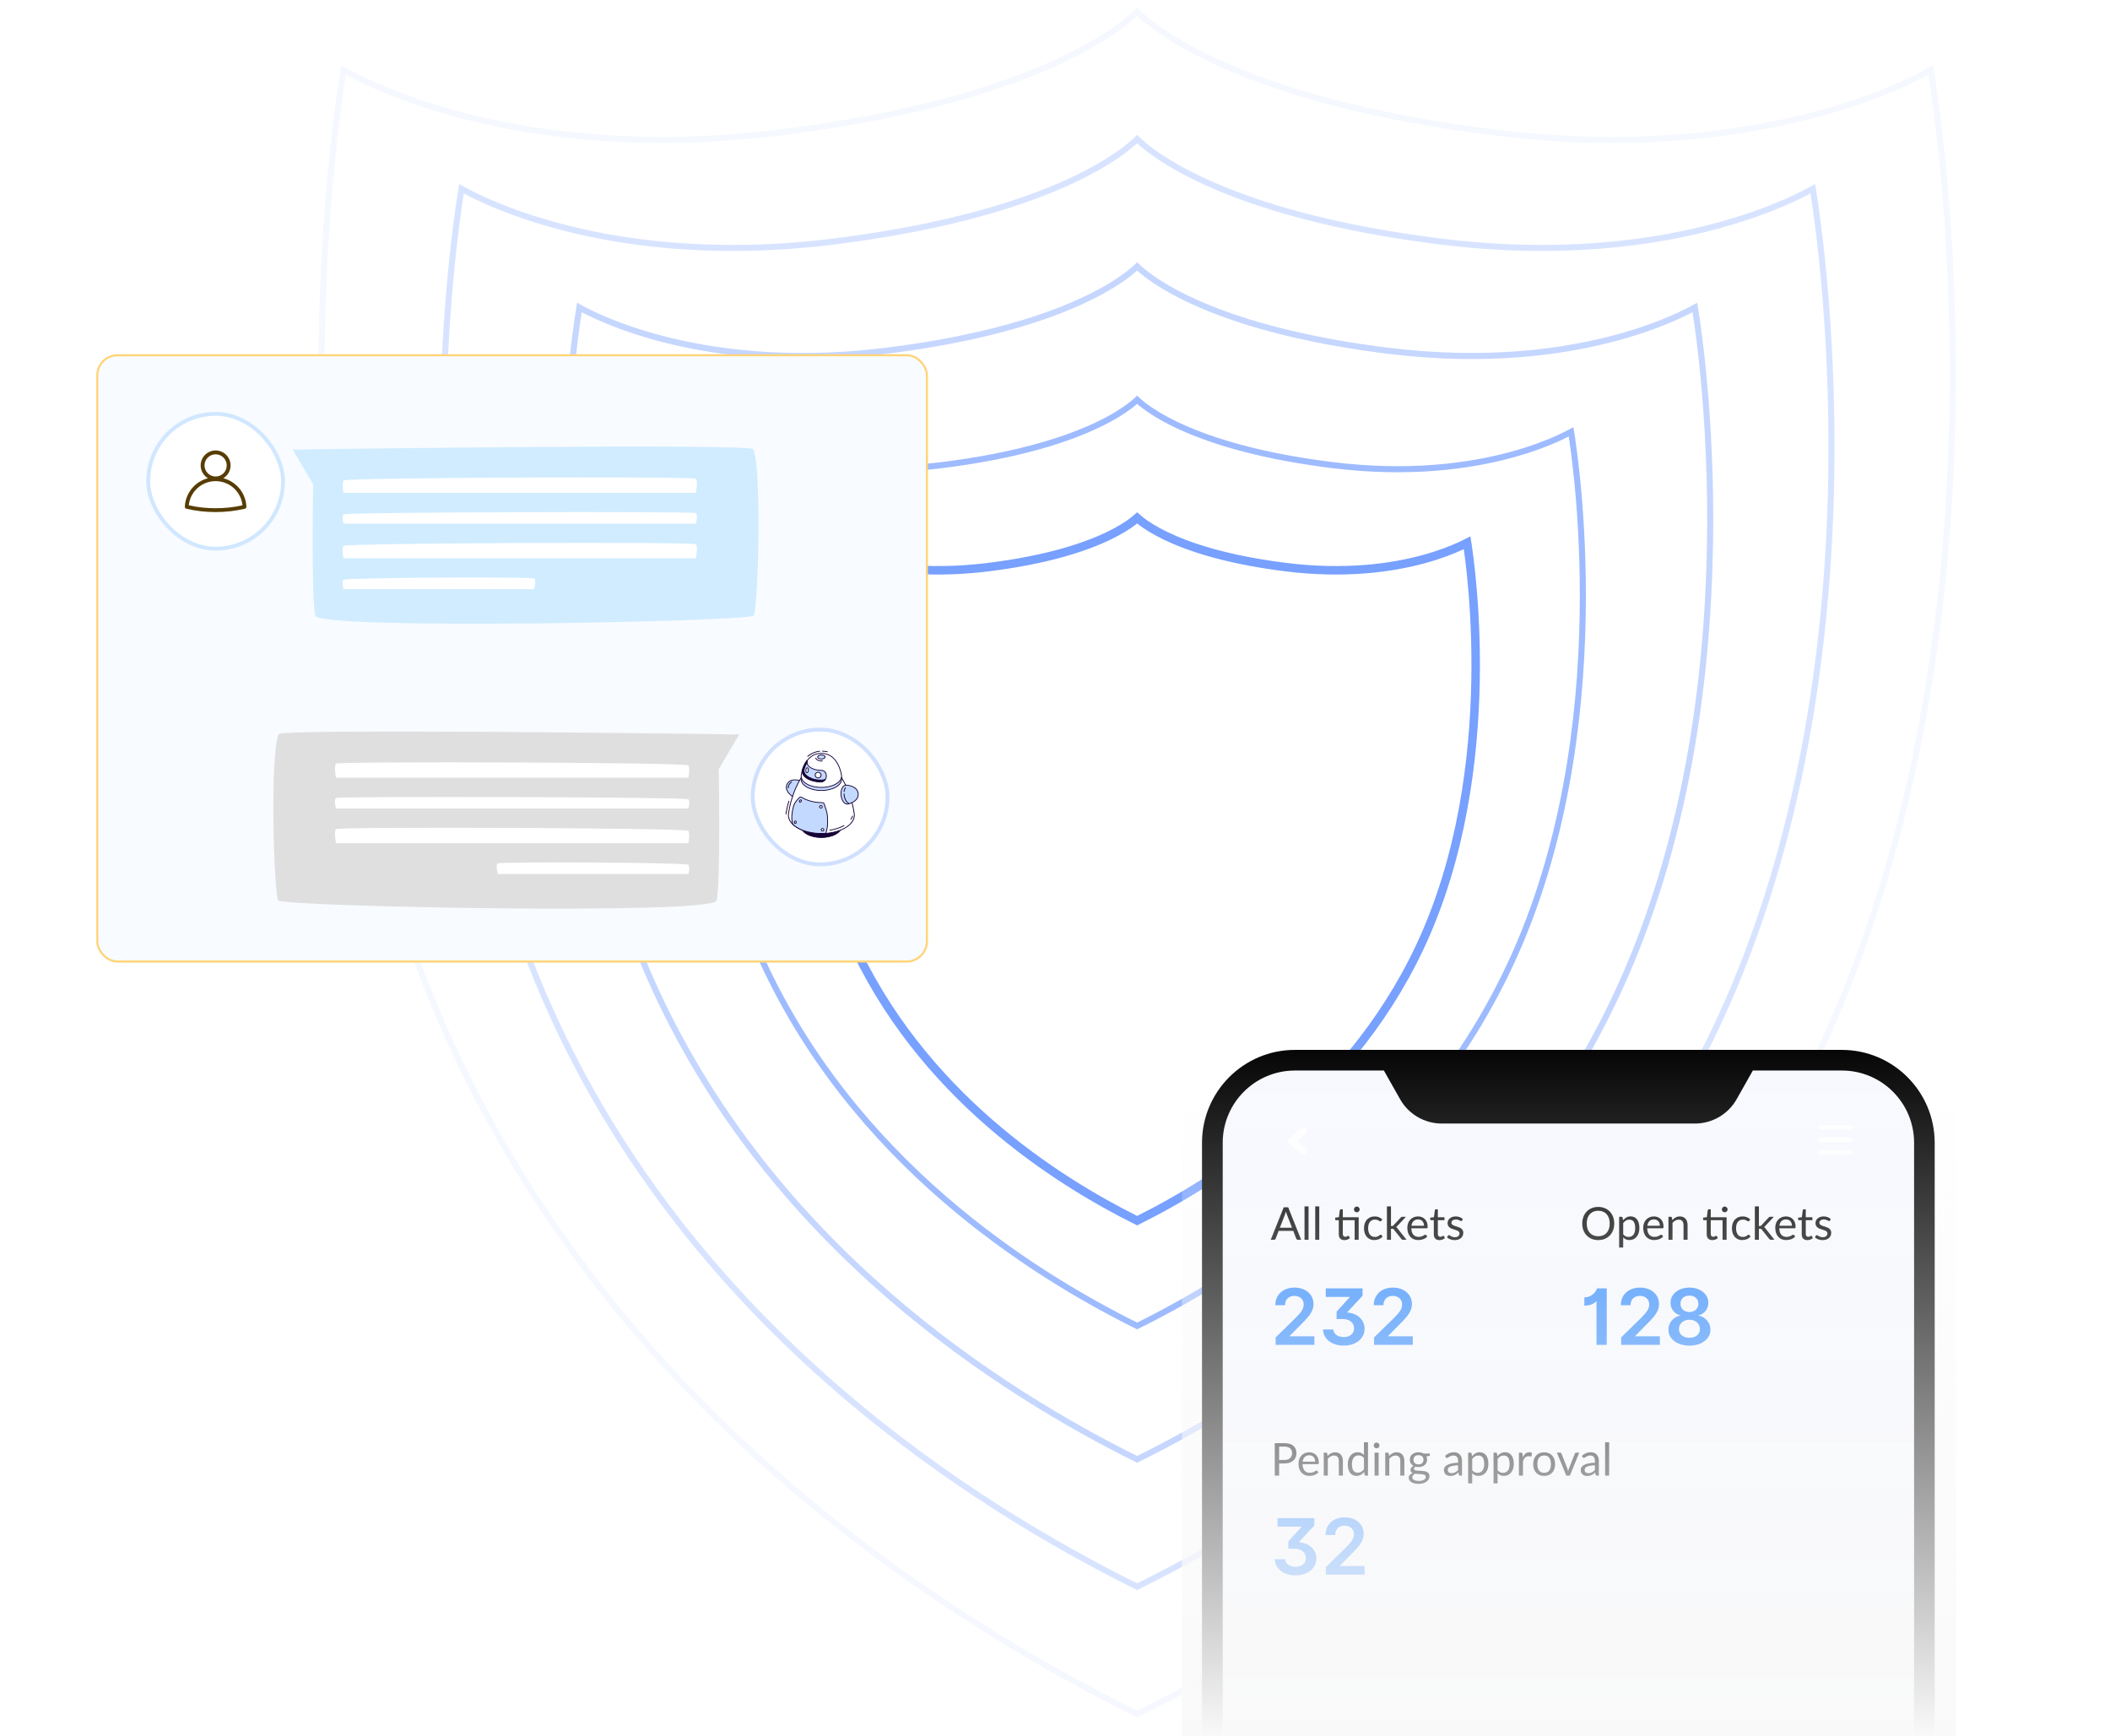 <svg xmlns="http://www.w3.org/2000/svg" width="548" height="451" viewBox="0 0 548 451" fill="none"><path d="M295.331 103.845C295.717 104.209 296.303 104.723 297.124 105.348C298.781 106.611 301.396 108.33 305.268 110.2C312.768 113.822 324.981 118.01 344.075 120.552L345.944 120.792H345.945C366.154 123.307 381.904 121.022 392.615 118.098C397.97 116.637 402.064 115.016 404.826 113.756C406.207 113.127 407.255 112.587 407.961 112.203C407.986 112.189 408.01 112.174 408.034 112.161C408.12 112.691 408.233 113.408 408.362 114.297C408.671 116.412 409.082 119.505 409.491 123.413C410.31 131.229 411.121 142.301 411.093 155.315C411.037 180.948 407.722 214.066 394.819 244.68L394.198 246.136C370.35 301.271 322.293 331.019 295.331 344.395C268.58 331.124 221.071 301.737 197.03 247.429L196.465 246.136C183.047 215.119 179.626 181.355 179.569 155.315C179.541 142.301 180.353 131.229 181.172 123.413C181.581 119.505 181.992 116.412 182.3 114.297C182.429 113.408 182.542 112.691 182.628 112.161C182.652 112.174 182.676 112.189 182.701 112.203C183.407 112.587 184.456 113.127 185.837 113.756C188.599 115.016 192.693 116.637 198.048 118.098C208.425 120.931 223.529 123.163 242.836 121.014L244.718 120.792C264.889 118.28 277.652 113.939 285.395 110.2C289.266 108.33 291.882 106.611 293.539 105.348C294.36 104.723 294.945 104.209 295.331 103.845Z" stroke="#9EBBFF" stroke-width="1.575"></path><path d="M295.331 134.527C295.609 134.772 295.961 135.067 296.398 135.4C297.692 136.386 299.718 137.716 302.704 139.158C308.489 141.952 317.871 145.164 332.499 147.111L333.932 147.296C349.438 149.225 361.534 147.473 369.773 145.224C373.892 144.099 377.045 142.852 379.177 141.88C379.923 141.54 380.543 141.231 381.037 140.976C381.08 141.252 381.127 141.564 381.178 141.911C381.412 143.52 381.726 145.877 382.038 148.854C382.662 154.811 383.28 163.251 383.259 173.171C383.216 192.716 380.687 217.94 370.867 241.24L370.395 242.349C352.313 284.152 315.929 306.793 295.331 317.044C274.895 306.874 238.926 284.507 220.698 243.332L220.268 242.349C210.056 218.743 207.447 193.027 207.403 173.171C207.382 163.251 208 154.811 208.624 148.854C208.936 145.877 209.25 143.52 209.484 141.911C209.535 141.564 209.582 141.252 209.624 140.976C210.118 141.231 210.739 141.539 211.485 141.88C213.617 142.852 216.77 144.099 220.889 145.224C228.871 147.402 240.472 149.115 255.287 147.466L256.73 147.296C272.182 145.371 281.986 142.042 287.958 139.158C290.944 137.716 292.97 136.386 294.264 135.4C294.701 135.067 295.053 134.772 295.331 134.527Z" stroke="#77A0FF" stroke-width="2.2"></path><path d="M295.472 69.338C295.962 69.801 296.711 70.462 297.769 71.269C299.884 72.883 303.228 75.085 308.186 77.482C317.79 82.128 333.445 87.507 357.938 90.772L360.336 91.082H360.337C386.249 94.311 406.438 91.376 420.164 87.624C427.026 85.748 432.271 83.668 435.807 82.054C437.574 81.246 438.915 80.555 439.817 80.064C439.951 79.991 440.075 79.92 440.189 79.856C440.304 80.56 440.467 81.59 440.661 82.921C441.057 85.642 441.585 89.622 442.11 94.649C443.162 104.705 444.205 118.949 444.169 135.691C444.097 168.664 439.839 211.277 423.259 250.677L422.46 252.551C391.783 323.579 329.944 361.863 295.332 379.045C260.991 361.998 199.856 324.178 168.931 254.215L168.204 252.551C150.961 212.633 146.568 169.187 146.495 135.691C146.459 118.949 147.502 104.705 148.554 94.649C149.079 89.622 149.607 85.642 150.003 82.921C150.197 81.59 150.359 80.56 150.474 79.856C150.588 79.92 150.713 79.99 150.847 80.064C151.749 80.555 153.089 81.246 154.856 82.054C158.392 83.668 163.637 85.748 170.499 87.624C184.01 91.318 203.785 94.218 229.117 91.228L230.327 91.082H230.328C256.203 87.854 272.564 82.278 282.479 77.482C287.436 75.085 290.78 72.883 292.896 71.269C293.953 70.462 294.702 69.801 295.192 69.338C295.242 69.291 295.287 69.245 295.331 69.202C295.375 69.245 295.422 69.291 295.472 69.338Z" stroke="#9EBBFF" stroke-opacity="0.6" stroke-width="1.575"></path><path d="M295.614 36.409C296.203 36.967 297.106 37.763 298.382 38.737C300.933 40.687 304.972 43.35 310.963 46.252C322.571 51.874 341.504 58.389 371.141 62.346L374.042 62.721C405.387 66.631 429.805 63.077 446.401 58.534C454.699 56.263 461.04 53.745 465.312 51.791C467.449 50.814 469.069 49.978 470.157 49.384C470.402 49.25 470.619 49.127 470.811 49.02C470.82 49.076 470.831 49.135 470.841 49.196C470.981 50.051 471.18 51.32 471.42 52.971C471.9 56.271 472.539 61.098 473.176 67.194C474.449 79.388 475.712 96.659 475.668 116.96C475.581 156.938 470.426 208.615 450.344 256.4L449.376 258.673C412.196 344.873 337.228 391.304 295.331 412.119C253.762 391.467 179.65 345.598 142.169 260.691L141.288 258.673C120.403 210.259 115.084 157.572 114.996 116.96C114.952 96.659 116.215 79.388 117.488 67.194C118.125 61.098 118.764 56.271 119.244 52.971C119.484 51.32 119.683 50.051 119.823 49.196C119.833 49.135 119.843 49.076 119.853 49.02C120.044 49.128 120.262 49.25 120.507 49.384C121.596 49.978 123.215 50.814 125.352 51.791C129.624 53.745 135.965 56.263 144.263 58.534C160.6 63.006 184.516 66.52 215.158 62.898L216.622 62.721C247.931 58.81 267.719 52.055 279.701 46.252C285.692 43.35 289.731 40.687 292.282 38.737C293.558 37.763 294.461 36.967 295.05 36.409C295.154 36.31 295.247 36.218 295.332 36.135C295.417 36.218 295.51 36.31 295.614 36.409Z" stroke="#9EBBFF" stroke-opacity="0.4" stroke-width="1.575"></path><path d="M295.757 3.48C296.445 4.132 297.502 5.065 298.995 6.207C301.982 8.492 306.716 11.616 313.741 15.021C327.353 21.62 349.564 29.272 384.343 33.92L387.747 34.36C424.524 38.953 453.172 34.778 472.639 29.444C482.371 26.778 489.808 23.822 494.817 21.529C497.322 20.383 499.221 19.401 500.496 18.705C500.859 18.507 501.17 18.331 501.432 18.182C501.452 18.305 501.476 18.439 501.499 18.583C501.663 19.589 501.898 21.081 502.18 23.02C502.743 26.9 503.495 32.573 504.242 39.738C505.738 54.07 507.22 74.368 507.168 98.228C507.066 145.211 501.014 205.953 477.429 262.124L476.292 264.796C432.609 366.167 344.514 420.746 295.332 445.194C246.535 420.938 159.444 367.019 115.406 267.168L114.372 264.796C89.844 207.885 83.6 145.957 83.496 98.228C83.444 74.368 84.927 54.07 86.422 39.738C87.169 32.573 87.921 26.9 88.484 23.02C88.766 21.081 89.001 19.589 89.165 18.583C89.189 18.439 89.211 18.305 89.231 18.182C89.493 18.331 89.805 18.507 90.168 18.705C91.443 19.401 93.342 20.383 95.847 21.529C100.856 23.822 108.293 26.778 118.025 29.444C137.188 34.695 165.246 38.822 201.198 34.569L202.916 34.36H202.917C239.658 29.767 262.872 21.833 276.923 15.021C283.948 11.616 288.682 8.492 291.669 6.207C293.162 5.065 294.22 4.132 294.907 3.48C295.069 3.327 295.21 3.188 295.332 3.066C295.454 3.188 295.595 3.327 295.757 3.48Z" stroke="#9EBBFF" stroke-opacity="0.1" stroke-width="1.575"></path><g clip-path="url(#clip0_109_1584)"><g opacity="0.22" filter="url(#filter0_d_109_1584)"><path d="M481.99 276.2H333C321.954 276.2 313 285.154 313 296.2V640.28C313 651.326 321.954 660.28 333 660.28H481.99C493.036 660.28 501.99 651.326 501.99 640.28V296.2C501.99 285.154 493.036 276.2 481.99 276.2Z" fill="white"></path></g><path d="M478.34 272.69H336.3C323 272.69 312.18 283.51 312.18 296.81V637.95C312.18 650.77 322.23 661.27 334.86 662.02H414.91V662.07H478.35C491.65 662.07 502.47 651.25 502.47 637.95V296.81C502.47 283.51 491.65 272.69 478.35 272.69H478.34Z" fill="black"></path><path d="M478.34 278.05H455.24L451.04 285.49C448.83 289.4 444.69 291.82 440.2 291.82H374.46C369.97 291.82 365.83 289.4 363.62 285.49L359.42 278.05H336.32C325.96 278.05 317.56 286.45 317.56 296.81V637.95C317.56 648.31 325.96 656.71 336.32 656.71H478.36C488.72 656.71 497.12 648.31 497.12 637.95V296.81C497.12 286.45 488.72 278.05 478.36 278.05H478.34Z" fill="#F7F9FF"></path><path d="M480.51 293.39H472.87C472.53 293.39 472.25 293.11 472.25 292.77C472.25 292.43 472.53 292.15 472.87 292.15H480.51C480.85 292.15 481.13 292.43 481.13 292.77C481.13 293.11 480.85 293.39 480.51 293.39Z" fill="white"></path><path d="M480.51 296.66H472.87C472.53 296.66 472.25 296.38 472.25 296.04C472.25 295.7 472.53 295.42 472.87 295.42H480.51C480.85 295.42 481.13 295.7 481.13 296.04C481.13 296.38 480.85 296.66 480.51 296.66Z" fill="white"></path><path d="M480.51 299.93H472.87C472.53 299.93 472.25 299.65 472.25 299.31C472.25 298.97 472.53 298.69 472.87 298.69H480.51C480.85 298.69 481.13 298.97 481.13 299.31C481.13 299.65 480.85 299.93 480.51 299.93Z" fill="white"></path><path d="M338.5 299.88C338.28 299.88 338.06 299.81 337.88 299.65L334.83 297.07C334.61 296.89 334.49 296.62 334.49 296.33C334.49 296.04 334.61 295.78 334.83 295.59L337.88 293.01C338.29 292.67 338.89 292.72 339.24 293.12C339.58 293.53 339.53 294.13 339.13 294.48L336.95 296.33L339.13 298.18C339.54 298.52 339.59 299.13 339.24 299.54C339.05 299.77 338.78 299.88 338.5 299.88Z" fill="white"></path><path d="M331.303 349.299V347.38L336.396 342.388C336.883 341.896 337.289 341.459 337.613 341.077C337.938 340.695 338.181 340.325 338.344 339.967C338.506 339.609 338.587 339.227 338.587 338.821C338.587 338.358 338.482 337.962 338.272 337.632C338.062 337.298 337.773 337.04 337.406 336.859C337.038 336.677 336.62 336.587 336.152 336.587C335.67 336.587 335.247 336.687 334.885 336.887C334.522 337.083 334.24 337.363 334.039 337.725C333.844 338.088 333.746 338.52 333.746 339.022H331.218C331.218 338.091 331.43 337.281 331.855 336.594C332.28 335.906 332.865 335.374 333.61 334.997C334.359 334.619 335.219 334.431 336.188 334.431C337.172 334.431 338.036 334.615 338.781 334.982C339.526 335.35 340.103 335.854 340.514 336.494C340.929 337.133 341.137 337.864 341.137 338.685C341.137 339.234 341.032 339.774 340.822 340.304C340.612 340.834 340.242 341.421 339.712 342.066C339.187 342.71 338.449 343.491 337.499 344.408L334.97 346.979V347.079H341.359V349.299H331.303ZM343.601 345.31H346.287C346.32 345.721 346.458 346.074 346.702 346.37C346.945 346.661 347.265 346.886 347.662 347.043C348.058 347.196 348.5 347.272 348.987 347.272C349.502 347.272 349.963 347.184 350.369 347.007C350.775 346.826 351.092 346.568 351.321 346.234C351.555 345.895 351.672 345.484 351.672 345.002C351.672 344.558 351.56 344.155 351.336 343.792C351.116 343.424 350.78 343.133 350.326 342.918C349.872 342.698 349.292 342.588 348.586 342.588H347.132V340.676L350.527 336.952V336.852H344.324V334.631H353.878V336.551L349.939 340.791V340.905C350.665 340.963 351.305 341.115 351.859 341.364C352.417 341.612 352.885 341.93 353.262 342.316C353.64 342.703 353.924 343.138 354.115 343.62C354.306 344.102 354.401 344.608 354.401 345.138C354.401 345.998 354.165 346.754 353.692 347.409C353.224 348.063 352.58 348.576 351.758 348.948C350.942 349.316 350.011 349.5 348.965 349.5C347.962 349.5 347.062 349.328 346.265 348.984C345.472 348.64 344.84 348.156 344.367 347.53C343.894 346.9 343.639 346.16 343.601 345.31ZM356.869 349.299V347.38L361.961 342.388C362.448 341.896 362.854 341.459 363.178 341.077C363.503 340.695 363.747 340.325 363.909 339.967C364.071 339.609 364.152 339.227 364.152 338.821C364.152 338.358 364.047 337.962 363.837 337.632C363.627 337.298 363.338 337.04 362.971 336.859C362.603 336.677 362.185 336.587 361.717 336.587C361.235 336.587 360.812 336.687 360.45 336.887C360.087 337.083 359.805 337.363 359.604 337.725C359.409 338.088 359.311 338.52 359.311 339.022H356.783C356.783 338.091 356.995 337.281 357.42 336.594C357.845 335.906 358.43 335.374 359.175 334.997C359.924 334.619 360.784 334.431 361.753 334.431C362.737 334.431 363.601 334.615 364.346 334.982C365.091 335.35 365.668 335.854 366.079 336.494C366.494 337.133 366.702 337.864 366.702 338.685C366.702 339.234 366.597 339.774 366.387 340.304C366.177 340.834 365.807 341.421 365.277 342.066C364.752 342.71 364.014 343.491 363.064 344.408L360.536 346.979V347.079H366.924V349.299H356.869Z" fill="#2C87FE"></path><path d="M331.074 404.981H333.76C333.794 405.392 333.932 405.745 334.175 406.041C334.419 406.333 334.739 406.557 335.135 406.715C335.532 406.867 335.973 406.944 336.46 406.944C336.976 406.944 337.437 406.856 337.842 406.679C338.248 406.497 338.566 406.24 338.795 405.905C339.029 405.566 339.146 405.156 339.146 404.673C339.146 404.229 339.034 403.826 338.809 403.463C338.59 403.095 338.253 402.804 337.8 402.589C337.346 402.37 336.766 402.26 336.059 402.26H334.605V400.348L338 396.623V396.523H331.798V394.303H341.352V396.222L337.413 400.462V400.577C338.139 400.634 338.778 400.787 339.332 401.035C339.891 401.283 340.359 401.601 340.736 401.988C341.113 402.374 341.397 402.809 341.588 403.291C341.779 403.773 341.875 404.28 341.875 404.81C341.875 405.669 341.638 406.426 341.166 407.08C340.698 407.734 340.053 408.247 339.232 408.62C338.415 408.987 337.484 409.171 336.439 409.171C335.436 409.171 334.536 408.999 333.739 408.656C332.946 408.312 332.313 407.827 331.841 407.202C331.368 406.571 331.113 405.831 331.074 404.981ZM344.342 408.971V407.051L349.434 402.059C349.921 401.568 350.327 401.131 350.652 400.749C350.977 400.367 351.22 399.997 351.382 399.639C351.545 399.28 351.626 398.898 351.626 398.493C351.626 398.029 351.521 397.633 351.311 397.304C351.101 396.969 350.812 396.712 350.444 396.53C350.076 396.349 349.659 396.258 349.191 396.258C348.709 396.258 348.286 396.358 347.923 396.559C347.56 396.755 347.279 397.034 347.078 397.397C346.882 397.76 346.784 398.192 346.784 398.693H344.256C344.256 397.762 344.469 396.953 344.894 396.265C345.318 395.578 345.903 395.045 346.648 394.668C347.398 394.291 348.257 394.102 349.227 394.102C350.21 394.102 351.074 394.286 351.819 394.654C352.564 395.021 353.142 395.525 353.552 396.165C353.968 396.805 354.176 397.535 354.176 398.357C354.176 398.906 354.071 399.445 353.86 399.975C353.65 400.505 353.28 401.092 352.75 401.737C352.225 402.382 351.487 403.162 350.537 404.079L348.009 406.65V406.75H354.398V408.971H344.342Z" fill="#2C87FE"></path><path d="M417.298 334.631V349.299H414.634V338.026H414.512C414.417 338.174 414.235 338.334 413.968 338.506C413.701 338.673 413.357 338.816 412.937 338.936C412.521 339.055 412.037 339.115 411.483 339.115V336.966C411.989 336.966 412.44 336.878 412.836 336.701C413.233 336.525 413.569 336.305 413.846 336.042C414.128 335.78 414.345 335.519 414.498 335.262C414.651 335.004 414.734 334.794 414.749 334.631H417.298ZM421.039 349.299V347.38L426.131 342.388C426.618 341.896 427.024 341.459 427.349 341.077C427.673 340.695 427.917 340.325 428.079 339.967C428.242 339.609 428.323 339.227 428.323 338.821C428.323 338.358 428.218 337.962 428.008 337.632C427.797 337.298 427.509 337.04 427.141 336.859C426.773 336.677 426.355 336.587 425.888 336.587C425.405 336.587 424.983 336.687 424.62 336.887C424.257 337.083 423.975 337.363 423.775 337.725C423.579 338.088 423.481 338.52 423.481 339.022H420.953C420.953 338.091 421.165 337.281 421.59 336.594C422.015 335.906 422.6 335.374 423.345 334.997C424.095 334.619 424.954 334.431 425.923 334.431C426.907 334.431 427.771 334.615 428.516 334.982C429.261 335.35 429.839 335.854 430.249 336.494C430.665 337.133 430.872 337.864 430.872 338.685C430.872 339.234 430.767 339.774 430.557 340.304C430.347 340.834 429.977 341.421 429.447 342.066C428.922 342.71 428.184 343.491 427.234 344.408L424.706 346.979V347.079H431.094V349.299H421.039ZM438.779 349.5C437.715 349.5 436.769 349.321 435.943 348.963C435.122 348.605 434.477 348.115 434.009 347.494C433.546 346.869 433.317 346.16 433.322 345.367C433.317 344.751 433.451 344.186 433.723 343.67C433.995 343.154 434.363 342.725 434.826 342.381C435.294 342.032 435.814 341.81 436.387 341.715V341.614C435.633 341.447 435.022 341.063 434.554 340.461C434.091 339.855 433.861 339.155 433.866 338.363C433.861 337.608 434.071 336.935 434.496 336.343C434.921 335.751 435.504 335.286 436.244 334.947C436.984 334.603 437.829 334.431 438.779 334.431C439.72 334.431 440.558 334.603 441.293 334.947C442.033 335.286 442.616 335.751 443.041 336.343C443.47 336.935 443.685 337.608 443.685 338.363C443.685 339.155 443.449 339.855 442.976 340.461C442.508 341.063 441.904 341.447 441.164 341.614V341.715C441.737 341.81 442.253 342.032 442.711 342.381C443.174 342.725 443.542 343.154 443.814 343.67C444.091 344.186 444.23 344.751 444.23 345.367C444.23 346.16 443.996 346.869 443.528 347.494C443.06 348.115 442.415 348.605 441.594 348.963C440.778 349.321 439.839 349.5 438.779 349.5ZM438.779 347.452C439.328 347.452 439.806 347.358 440.212 347.172C440.618 346.981 440.933 346.714 441.157 346.37C441.382 346.026 441.496 345.63 441.501 345.181C441.496 344.713 441.374 344.3 441.136 343.942C440.902 343.579 440.579 343.295 440.169 343.09C439.763 342.884 439.3 342.782 438.779 342.782C438.254 342.782 437.786 342.884 437.376 343.09C436.965 343.295 436.64 343.579 436.401 343.942C436.168 344.3 436.053 344.713 436.058 345.181C436.053 345.63 436.163 346.026 436.387 346.37C436.612 346.709 436.927 346.974 437.333 347.165C437.743 347.356 438.225 347.452 438.779 347.452ZM438.779 340.769C439.228 340.769 439.624 340.679 439.968 340.497C440.317 340.316 440.591 340.063 440.792 339.738C440.992 339.413 441.095 339.038 441.1 338.613C441.095 338.193 440.995 337.826 440.799 337.511C440.603 337.191 440.331 336.945 439.983 336.773C439.634 336.596 439.233 336.508 438.779 336.508C438.316 336.508 437.908 336.596 437.555 336.773C437.206 336.945 436.934 337.191 436.738 337.511C436.547 337.826 436.454 338.193 436.459 338.613C436.454 339.038 436.55 339.413 436.745 339.738C436.946 340.058 437.22 340.311 437.569 340.497C437.922 340.679 438.326 340.769 438.779 340.769Z" fill="#2C87FE"></path><path d="M335.553 318.871L334.229 315.441C334.19 315.339 334.149 315.221 334.106 315.088C334.063 314.951 334.022 314.806 333.982 314.653C333.9 314.97 333.816 315.235 333.729 315.447L332.406 318.871H335.553ZM337.93 322H337.047C336.945 322 336.863 321.975 336.8 321.924C336.737 321.873 336.69 321.808 336.659 321.729L335.871 319.694H332.088L331.3 321.729C331.276 321.8 331.231 321.863 331.165 321.918C331.098 321.973 331.016 322 330.918 322H330.035L333.406 313.57H334.559L337.93 322ZM339.851 313.335V322H338.804V313.335H339.851ZM342.631 313.335V322H341.584V313.335H342.631ZM352.869 322H351.822V316.918H348.751V320.494C348.751 320.745 348.812 320.931 348.933 321.053C349.055 321.174 349.212 321.235 349.404 321.235C349.514 321.235 349.608 321.222 349.686 321.194C349.769 321.163 349.839 321.129 349.898 321.094C349.957 321.059 350.006 321.027 350.045 321C350.088 320.969 350.126 320.953 350.157 320.953C350.212 320.953 350.261 320.986 350.304 321.053L350.61 321.553C350.43 321.722 350.212 321.855 349.957 321.953C349.702 322.047 349.439 322.094 349.169 322.094C348.698 322.094 348.335 321.963 348.081 321.7C347.83 321.437 347.704 321.059 347.704 320.565V316.918H346.986C346.924 316.918 346.871 316.9 346.828 316.865C346.784 316.825 346.763 316.767 346.763 316.688V316.27L347.739 316.141L347.981 314.306C347.992 314.247 348.018 314.2 348.057 314.165C348.1 314.125 348.155 314.106 348.222 314.106H348.751V316.159H352.869V322ZM353.128 314.129C353.128 314.231 353.106 314.327 353.063 314.418C353.024 314.504 352.969 314.58 352.898 314.647C352.832 314.714 352.753 314.767 352.663 314.806C352.573 314.845 352.477 314.865 352.375 314.865C352.273 314.865 352.177 314.845 352.086 314.806C352 314.767 351.924 314.714 351.857 314.647C351.79 314.58 351.737 314.504 351.698 314.418C351.659 314.327 351.639 314.231 351.639 314.129C351.639 314.027 351.659 313.931 351.698 313.841C351.737 313.747 351.79 313.667 351.857 313.6C351.924 313.529 352 313.474 352.086 313.435C352.177 313.396 352.273 313.376 352.375 313.376C352.477 313.376 352.573 313.396 352.663 313.435C352.753 313.474 352.832 313.529 352.898 313.6C352.969 313.667 353.024 313.747 353.063 313.841C353.106 313.931 353.128 314.027 353.128 314.129ZM358.736 317.1C358.705 317.143 358.673 317.176 358.642 317.2C358.611 317.223 358.568 317.235 358.513 317.235C358.454 317.235 358.389 317.212 358.318 317.165C358.248 317.114 358.16 317.059 358.054 317C357.952 316.941 357.824 316.888 357.671 316.841C357.522 316.79 357.338 316.765 357.118 316.765C356.824 316.765 356.566 316.818 356.342 316.923C356.118 317.025 355.93 317.174 355.777 317.371C355.628 317.567 355.515 317.804 355.436 318.082C355.362 318.361 355.324 318.672 355.324 319.018C355.324 319.378 355.365 319.7 355.448 319.982C355.53 320.261 355.646 320.496 355.795 320.688C355.948 320.876 356.13 321.022 356.342 321.124C356.558 321.222 356.799 321.271 357.066 321.271C357.32 321.271 357.53 321.241 357.695 321.182C357.86 321.12 357.995 321.051 358.101 320.976C358.211 320.902 358.301 320.835 358.371 320.776C358.446 320.714 358.518 320.682 358.589 320.682C358.675 320.682 358.742 320.716 358.789 320.782L359.083 321.165C358.954 321.325 358.807 321.463 358.642 321.576C358.477 321.69 358.299 321.786 358.107 321.865C357.918 321.939 357.72 321.994 357.513 322.029C357.305 322.065 357.093 322.082 356.877 322.082C356.505 322.082 356.158 322.014 355.836 321.876C355.518 321.739 355.242 321.541 355.007 321.282C354.771 321.02 354.587 320.698 354.454 320.318C354.32 319.937 354.254 319.504 354.254 319.018C354.254 318.574 354.314 318.165 354.436 317.788C354.562 317.412 354.742 317.088 354.977 316.818C355.216 316.543 355.509 316.329 355.854 316.176C356.203 316.023 356.603 315.947 357.054 315.947C357.473 315.947 357.842 316.016 358.16 316.153C358.481 316.286 358.766 316.476 359.013 316.723L358.736 317.1ZM361.26 313.335V318.435H361.531C361.609 318.435 361.674 318.425 361.725 318.406C361.78 318.382 361.837 318.337 361.895 318.271L363.778 316.253C363.833 316.186 363.89 316.135 363.948 316.1C364.011 316.061 364.094 316.041 364.196 316.041H365.143L362.948 318.376C362.843 318.51 362.729 318.614 362.607 318.688C362.678 318.735 362.741 318.79 362.795 318.853C362.854 318.912 362.909 318.98 362.96 319.059L365.29 322H364.354C364.264 322 364.186 321.986 364.119 321.959C364.056 321.927 364.001 321.873 363.954 321.794L361.995 319.353C361.937 319.271 361.878 319.218 361.819 319.194C361.764 319.167 361.678 319.153 361.56 319.153H361.26V322H360.207V313.335H361.26ZM369.837 318.371C369.837 318.127 369.801 317.906 369.731 317.706C369.664 317.502 369.564 317.327 369.431 317.182C369.301 317.033 369.143 316.92 368.954 316.841C368.766 316.759 368.552 316.718 368.313 316.718C367.811 316.718 367.413 316.865 367.119 317.159C366.829 317.449 366.648 317.853 366.578 318.371H369.837ZM370.684 321.165C370.554 321.322 370.399 321.459 370.219 321.576C370.039 321.69 369.845 321.784 369.637 321.859C369.433 321.933 369.221 321.988 369.001 322.024C368.782 322.063 368.564 322.082 368.348 322.082C367.937 322.082 367.556 322.014 367.207 321.876C366.862 321.735 366.562 321.531 366.307 321.265C366.056 320.994 365.86 320.661 365.719 320.265C365.578 319.869 365.507 319.414 365.507 318.9C365.507 318.484 365.57 318.096 365.695 317.735C365.825 317.374 366.009 317.063 366.248 316.8C366.488 316.533 366.78 316.325 367.125 316.176C367.47 316.023 367.858 315.947 368.29 315.947C368.646 315.947 368.976 316.008 369.278 316.129C369.584 316.247 369.846 316.42 370.066 316.647C370.29 316.871 370.464 317.149 370.59 317.482C370.715 317.812 370.778 318.188 370.778 318.612C370.778 318.776 370.76 318.886 370.725 318.941C370.69 318.996 370.623 319.023 370.525 319.023H366.543C366.554 319.4 366.605 319.727 366.695 320.006C366.79 320.284 366.919 320.518 367.084 320.706C367.248 320.89 367.444 321.029 367.672 321.124C367.899 321.214 368.154 321.259 368.437 321.259C368.699 321.259 368.925 321.229 369.113 321.171C369.305 321.108 369.47 321.041 369.607 320.971C369.745 320.9 369.858 320.835 369.948 320.776C370.043 320.714 370.123 320.682 370.19 320.682C370.276 320.682 370.343 320.716 370.39 320.782L370.684 321.165ZM373.848 322.094C373.377 322.094 373.014 321.963 372.759 321.7C372.508 321.437 372.383 321.059 372.383 320.565V316.918H371.665C371.602 316.918 371.549 316.9 371.506 316.865C371.463 316.825 371.442 316.767 371.442 316.688V316.27L372.418 316.147L372.659 314.306C372.671 314.247 372.697 314.2 372.736 314.165C372.779 314.125 372.834 314.106 372.9 314.106H373.43V316.159H375.153V316.918H373.43V320.494C373.43 320.745 373.491 320.931 373.612 321.053C373.734 321.174 373.891 321.235 374.083 321.235C374.193 321.235 374.287 321.222 374.365 321.194C374.448 321.163 374.518 321.129 374.577 321.094C374.636 321.059 374.685 321.027 374.724 321C374.767 320.969 374.804 320.953 374.836 320.953C374.891 320.953 374.94 320.986 374.983 321.053L375.289 321.553C375.108 321.722 374.891 321.855 374.636 321.953C374.381 322.047 374.118 322.094 373.848 322.094ZM379.705 317.023C379.658 317.11 379.586 317.153 379.488 317.153C379.429 317.153 379.362 317.131 379.288 317.088C379.213 317.045 379.121 316.998 379.011 316.947C378.905 316.892 378.778 316.843 378.629 316.8C378.48 316.753 378.303 316.729 378.099 316.729C377.923 316.729 377.764 316.753 377.623 316.8C377.482 316.843 377.36 316.904 377.258 316.982C377.16 317.061 377.084 317.153 377.029 317.259C376.978 317.361 376.952 317.472 376.952 317.594C376.952 317.747 376.995 317.874 377.082 317.976C377.172 318.078 377.29 318.167 377.435 318.241C377.58 318.316 377.744 318.382 377.929 318.441C378.113 318.496 378.301 318.557 378.493 318.623C378.69 318.686 378.88 318.757 379.064 318.835C379.248 318.914 379.413 319.012 379.558 319.129C379.703 319.247 379.819 319.392 379.905 319.565C379.995 319.733 380.041 319.937 380.041 320.176C380.041 320.451 379.992 320.706 379.893 320.941C379.795 321.173 379.65 321.374 379.458 321.547C379.266 321.716 379.031 321.849 378.752 321.947C378.474 322.045 378.152 322.094 377.788 322.094C377.372 322.094 376.995 322.027 376.658 321.894C376.321 321.757 376.035 321.582 375.799 321.371L376.046 320.971C376.078 320.92 376.115 320.88 376.158 320.853C376.201 320.825 376.256 320.812 376.323 320.812C376.393 320.812 376.468 320.839 376.546 320.894C376.625 320.949 376.719 321.01 376.829 321.076C376.942 321.143 377.08 321.204 377.24 321.259C377.401 321.314 377.601 321.341 377.841 321.341C378.044 321.341 378.223 321.316 378.376 321.265C378.529 321.21 378.656 321.137 378.758 321.047C378.86 320.957 378.935 320.853 378.982 320.735C379.033 320.618 379.058 320.492 379.058 320.359C379.058 320.194 379.013 320.059 378.923 319.953C378.837 319.843 378.721 319.751 378.576 319.676C378.431 319.598 378.264 319.531 378.076 319.476C377.891 319.418 377.701 319.357 377.505 319.294C377.313 319.231 377.123 319.161 376.935 319.082C376.75 319 376.586 318.898 376.44 318.776C376.295 318.655 376.178 318.506 376.088 318.329C376.001 318.149 375.958 317.931 375.958 317.676C375.958 317.449 376.005 317.231 376.099 317.023C376.193 316.812 376.331 316.627 376.511 316.47C376.691 316.31 376.913 316.182 377.176 316.088C377.439 315.994 377.739 315.947 378.076 315.947C378.468 315.947 378.819 316.01 379.129 316.135C379.442 316.257 379.713 316.425 379.941 316.641L379.705 317.023Z" fill="black"></path><path d="M333.565 379.204C333.89 379.204 334.177 379.161 334.424 379.074C334.675 378.988 334.884 378.869 335.053 378.716C335.226 378.559 335.355 378.372 335.441 378.157C335.528 377.941 335.571 377.704 335.571 377.445C335.571 376.908 335.404 376.488 335.071 376.186C334.741 375.884 334.239 375.733 333.565 375.733H332.212V379.204H333.565ZM333.565 374.833C334.098 374.833 334.561 374.896 334.953 375.021C335.349 375.143 335.677 375.317 335.935 375.545C336.194 375.772 336.386 376.047 336.512 376.368C336.641 376.69 336.706 377.049 336.706 377.445C336.706 377.837 336.637 378.196 336.5 378.521C336.363 378.847 336.161 379.127 335.894 379.363C335.631 379.598 335.304 379.782 334.912 379.916C334.524 380.045 334.075 380.11 333.565 380.11H332.212V383.263H331.076V374.833H333.565ZM341.573 379.633C341.573 379.39 341.538 379.169 341.467 378.969C341.401 378.765 341.301 378.59 341.167 378.445C341.038 378.296 340.879 378.182 340.691 378.104C340.503 378.021 340.289 377.98 340.05 377.98C339.548 377.98 339.15 378.127 338.856 378.421C338.565 378.712 338.385 379.116 338.314 379.633H341.573ZM342.42 382.427C342.291 382.584 342.136 382.722 341.956 382.839C341.775 382.953 341.581 383.047 341.373 383.122C341.169 383.196 340.958 383.251 340.738 383.286C340.518 383.325 340.301 383.345 340.085 383.345C339.673 383.345 339.293 383.276 338.944 383.139C338.599 382.998 338.299 382.794 338.044 382.527C337.793 382.257 337.597 381.923 337.456 381.527C337.314 381.131 337.244 380.676 337.244 380.163C337.244 379.747 337.307 379.359 337.432 378.998C337.562 378.637 337.746 378.325 337.985 378.063C338.224 377.796 338.516 377.588 338.862 377.439C339.207 377.286 339.595 377.21 340.026 377.21C340.383 377.21 340.713 377.27 341.015 377.392C341.32 377.51 341.583 377.682 341.803 377.91C342.026 378.133 342.201 378.412 342.326 378.745C342.452 379.074 342.515 379.451 342.515 379.874C342.515 380.039 342.497 380.149 342.462 380.204C342.426 380.259 342.36 380.286 342.262 380.286H338.279C338.291 380.663 338.342 380.99 338.432 381.269C338.526 381.547 338.656 381.78 338.82 381.969C338.985 382.153 339.181 382.292 339.409 382.386C339.636 382.476 339.891 382.522 340.173 382.522C340.436 382.522 340.662 382.492 340.85 382.433C341.042 382.371 341.207 382.304 341.344 382.233C341.481 382.163 341.595 382.098 341.685 382.039C341.779 381.976 341.86 381.945 341.926 381.945C342.013 381.945 342.079 381.978 342.126 382.045L342.42 382.427ZM344.789 378.168C344.918 378.023 345.056 377.892 345.201 377.774C345.346 377.657 345.499 377.557 345.66 377.474C345.824 377.388 345.997 377.323 346.177 377.28C346.362 377.233 346.56 377.21 346.771 377.21C347.097 377.21 347.383 377.265 347.63 377.374C347.881 377.48 348.089 377.633 348.254 377.833C348.422 378.029 348.55 378.267 348.636 378.545C348.722 378.823 348.765 379.131 348.765 379.469V383.263H347.713V379.469C347.713 379.018 347.609 378.669 347.401 378.421C347.197 378.17 346.885 378.045 346.465 378.045C346.156 378.045 345.865 378.119 345.595 378.268C345.328 378.418 345.081 378.619 344.854 378.874V383.263H343.801V377.304H344.43C344.579 377.304 344.671 377.376 344.707 377.521L344.789 378.168ZM354.243 378.721C354.047 378.459 353.836 378.276 353.608 378.174C353.381 378.068 353.126 378.016 352.843 378.016C352.29 378.016 351.865 378.214 351.567 378.61C351.269 379.006 351.12 379.57 351.12 380.304C351.12 380.692 351.153 381.025 351.22 381.304C351.287 381.578 351.385 381.806 351.514 381.986C351.643 382.163 351.802 382.292 351.99 382.374C352.179 382.457 352.392 382.498 352.632 382.498C352.977 382.498 353.277 382.42 353.532 382.263C353.79 382.106 354.028 381.884 354.243 381.598V378.721ZM355.29 374.598V383.263H354.667C354.518 383.263 354.424 383.19 354.385 383.045L354.29 382.322C354.036 382.627 353.745 382.874 353.42 383.063C353.094 383.251 352.718 383.345 352.29 383.345C351.949 383.345 351.639 383.28 351.361 383.151C351.083 383.018 350.845 382.823 350.649 382.569C350.453 382.314 350.302 381.996 350.196 381.616C350.09 381.235 350.037 380.798 350.037 380.304C350.037 379.865 350.096 379.457 350.214 379.08C350.332 378.7 350.5 378.37 350.72 378.092C350.939 377.814 351.208 377.596 351.526 377.439C351.847 377.278 352.208 377.198 352.608 377.198C352.973 377.198 353.285 377.261 353.543 377.386C353.806 377.508 354.039 377.678 354.243 377.898V374.598H355.29ZM358.05 377.304V383.263H357.003V377.304H358.05ZM358.274 375.433C358.274 375.535 358.252 375.631 358.209 375.721C358.17 375.808 358.115 375.886 358.044 375.957C357.978 376.023 357.897 376.076 357.803 376.116C357.713 376.155 357.617 376.174 357.515 376.174C357.413 376.174 357.317 376.155 357.227 376.116C357.14 376.076 357.064 376.023 356.997 375.957C356.931 375.886 356.878 375.808 356.838 375.721C356.799 375.631 356.78 375.535 356.78 375.433C356.78 375.331 356.799 375.235 356.838 375.145C356.878 375.051 356.931 374.97 356.997 374.904C357.064 374.833 357.14 374.778 357.227 374.739C357.317 374.7 357.413 374.68 357.515 374.68C357.617 374.68 357.713 374.7 357.803 374.739C357.897 374.778 357.978 374.833 358.044 374.904C358.115 374.97 358.17 375.051 358.209 375.145C358.252 375.235 358.274 375.331 358.274 375.433ZM360.759 378.168C360.888 378.023 361.026 377.892 361.171 377.774C361.316 377.657 361.469 377.557 361.629 377.474C361.794 377.388 361.967 377.323 362.147 377.28C362.331 377.233 362.529 377.21 362.741 377.21C363.067 377.21 363.353 377.265 363.6 377.374C363.851 377.48 364.059 377.633 364.224 377.833C364.392 378.029 364.52 378.267 364.606 378.545C364.692 378.823 364.735 379.131 364.735 379.469V383.263H363.682V379.469C363.682 379.018 363.579 378.669 363.371 378.421C363.167 378.17 362.855 378.045 362.435 378.045C362.126 378.045 361.835 378.119 361.565 378.268C361.298 378.418 361.051 378.619 360.824 378.874V383.263H359.771V377.304H360.4C360.549 377.304 360.641 377.376 360.677 377.521L360.759 378.168ZM368.407 380.351C368.619 380.351 368.805 380.321 368.966 380.263C369.127 380.204 369.262 380.121 369.372 380.016C369.482 379.91 369.564 379.784 369.619 379.639C369.674 379.49 369.702 379.327 369.702 379.151C369.702 378.786 369.59 378.496 369.366 378.28C369.147 378.065 368.827 377.957 368.407 377.957C367.984 377.957 367.66 378.065 367.437 378.28C367.217 378.496 367.107 378.786 367.107 379.151C367.107 379.327 367.135 379.49 367.19 379.639C367.249 379.784 367.333 379.91 367.443 380.016C367.553 380.121 367.688 380.204 367.849 380.263C368.009 380.321 368.196 380.351 368.407 380.351ZM370.296 383.586C370.296 383.441 370.255 383.323 370.172 383.233C370.09 383.143 369.978 383.072 369.837 383.022C369.7 382.971 369.539 382.935 369.355 382.916C369.17 382.892 368.974 382.874 368.766 382.863C368.562 382.851 368.354 382.839 368.143 382.827C367.931 382.816 367.727 382.796 367.531 382.769C367.311 382.871 367.131 383 366.99 383.157C366.853 383.31 366.784 383.49 366.784 383.698C366.784 383.831 366.817 383.955 366.884 384.069C366.954 384.186 367.06 384.286 367.202 384.369C367.343 384.455 367.519 384.522 367.731 384.569C367.947 384.62 368.2 384.645 368.49 384.645C368.772 384.645 369.025 384.62 369.249 384.569C369.472 384.518 369.66 384.445 369.813 384.351C369.97 384.257 370.09 384.145 370.172 384.016C370.255 383.886 370.296 383.743 370.296 383.586ZM371.36 377.539V377.927C371.36 378.057 371.278 378.139 371.113 378.174L370.437 378.263C370.57 378.521 370.637 378.808 370.637 379.121C370.637 379.412 370.58 379.676 370.466 379.916C370.356 380.151 370.204 380.353 370.007 380.521C369.811 380.69 369.576 380.82 369.302 380.91C369.027 381 368.729 381.045 368.407 381.045C368.129 381.045 367.866 381.012 367.619 380.945C367.494 381.023 367.398 381.108 367.331 381.198C367.264 381.284 367.231 381.372 367.231 381.463C367.231 381.604 367.288 381.712 367.402 381.786C367.519 381.857 367.672 381.908 367.86 381.939C368.049 381.971 368.262 381.99 368.502 381.998C368.745 382.006 368.992 382.02 369.243 382.039C369.498 382.055 369.745 382.084 369.984 382.127C370.227 382.171 370.443 382.241 370.631 382.339C370.819 382.437 370.97 382.572 371.084 382.745C371.202 382.918 371.26 383.141 371.26 383.416C371.26 383.671 371.196 383.918 371.066 384.157C370.941 384.396 370.758 384.608 370.519 384.792C370.28 384.98 369.986 385.129 369.637 385.239C369.292 385.353 368.902 385.41 368.466 385.41C368.031 385.41 367.651 385.367 367.325 385.28C367 385.194 366.729 385.078 366.513 384.933C366.298 384.788 366.135 384.62 366.025 384.427C365.919 384.239 365.866 384.041 365.866 383.833C365.866 383.539 365.958 383.29 366.143 383.086C366.327 382.882 366.58 382.72 366.902 382.598C366.725 382.52 366.584 382.416 366.478 382.286C366.376 382.153 366.325 381.974 366.325 381.751C366.325 381.665 366.341 381.576 366.372 381.486C366.403 381.392 366.451 381.3 366.513 381.21C366.58 381.116 366.66 381.027 366.754 380.945C366.849 380.863 366.958 380.79 367.084 380.727C366.79 380.563 366.56 380.345 366.396 380.074C366.231 379.8 366.149 379.482 366.149 379.121C366.149 378.831 366.203 378.568 366.313 378.333C366.427 378.094 366.584 377.892 366.784 377.727C366.984 377.559 367.221 377.429 367.496 377.339C367.774 377.249 368.078 377.204 368.407 377.204C368.666 377.204 368.907 377.233 369.131 377.292C369.355 377.347 369.558 377.429 369.743 377.539H371.36ZM378.683 380.58C378.2 380.596 377.789 380.635 377.447 380.698C377.11 380.757 376.834 380.835 376.618 380.933C376.406 381.031 376.251 381.147 376.153 381.28C376.059 381.414 376.012 381.563 376.012 381.727C376.012 381.884 376.038 382.02 376.089 382.133C376.14 382.247 376.208 382.341 376.295 382.416C376.385 382.486 376.489 382.539 376.606 382.574C376.728 382.606 376.857 382.622 376.995 382.622C377.179 382.622 377.347 382.604 377.5 382.569C377.653 382.529 377.797 382.474 377.93 382.404C378.067 382.333 378.197 382.249 378.318 382.151C378.444 382.053 378.565 381.941 378.683 381.816V380.58ZM375.3 378.145C375.63 377.827 375.985 377.59 376.365 377.433C376.746 377.276 377.167 377.198 377.63 377.198C377.963 377.198 378.259 377.253 378.518 377.363C378.777 377.472 378.995 377.625 379.171 377.821C379.348 378.018 379.481 378.255 379.571 378.533C379.661 378.812 379.706 379.118 379.706 379.451V383.263H379.242C379.14 383.263 379.061 383.247 379.006 383.216C378.951 383.18 378.908 383.114 378.877 383.016L378.759 382.451C378.602 382.596 378.449 382.725 378.3 382.839C378.151 382.949 377.995 383.043 377.83 383.122C377.665 383.196 377.489 383.253 377.3 383.292C377.116 383.335 376.91 383.357 376.683 383.357C376.451 383.357 376.234 383.325 376.03 383.263C375.826 383.196 375.647 383.098 375.495 382.969C375.345 382.839 375.226 382.676 375.136 382.48C375.049 382.28 375.006 382.045 375.006 381.774C375.006 381.539 375.071 381.314 375.2 381.098C375.33 380.878 375.54 380.684 375.83 380.516C376.12 380.347 376.498 380.21 376.965 380.104C377.432 379.994 378.004 379.931 378.683 379.916V379.451C378.683 378.988 378.583 378.639 378.383 378.404C378.183 378.165 377.891 378.045 377.506 378.045C377.247 378.045 377.03 378.078 376.853 378.145C376.681 378.208 376.53 378.28 376.4 378.363C376.275 378.441 376.165 378.514 376.071 378.58C375.981 378.643 375.891 378.674 375.8 378.674C375.73 378.674 375.669 378.657 375.618 378.621C375.567 378.582 375.524 378.535 375.489 378.48L375.3 378.145ZM382.354 381.827C382.546 382.086 382.756 382.269 382.984 382.374C383.211 382.48 383.466 382.533 383.748 382.533C384.305 382.533 384.733 382.335 385.031 381.939C385.329 381.543 385.478 380.978 385.478 380.245C385.478 379.857 385.443 379.523 385.372 379.245C385.305 378.967 385.207 378.739 385.078 378.563C384.948 378.382 384.79 378.251 384.601 378.168C384.413 378.086 384.199 378.045 383.96 378.045C383.619 378.045 383.319 378.123 383.06 378.28C382.805 378.437 382.57 378.659 382.354 378.945V381.827ZM382.301 378.227C382.552 377.918 382.843 377.668 383.172 377.48C383.501 377.292 383.878 377.198 384.301 377.198C384.646 377.198 384.958 377.265 385.237 377.398C385.515 377.527 385.752 377.721 385.948 377.98C386.145 378.235 386.296 378.553 386.401 378.933C386.507 379.314 386.56 379.751 386.56 380.245C386.56 380.684 386.501 381.094 386.384 381.474C386.266 381.851 386.096 382.178 385.872 382.457C385.652 382.731 385.382 382.949 385.06 383.11C384.743 383.267 384.384 383.345 383.984 383.345C383.619 383.345 383.305 383.284 383.043 383.163C382.784 383.037 382.554 382.865 382.354 382.645V385.28H381.301V377.304H381.931C382.08 377.304 382.172 377.376 382.207 377.521L382.301 378.227ZM388.949 381.827C389.141 382.086 389.351 382.269 389.578 382.374C389.806 382.48 390.061 382.533 390.343 382.533C390.9 382.533 391.328 382.335 391.626 381.939C391.924 381.543 392.073 380.978 392.073 380.245C392.073 379.857 392.037 379.523 391.967 379.245C391.9 378.967 391.802 378.739 391.673 378.563C391.543 378.382 391.384 378.251 391.196 378.168C391.008 378.086 390.794 378.045 390.555 378.045C390.214 378.045 389.914 378.123 389.655 378.28C389.4 378.437 389.165 378.659 388.949 378.945V381.827ZM388.896 378.227C389.147 377.918 389.437 377.668 389.767 377.48C390.096 377.292 390.473 377.198 390.896 377.198C391.241 377.198 391.553 377.265 391.831 377.398C392.11 377.527 392.347 377.721 392.543 377.98C392.739 378.235 392.89 378.553 392.996 378.933C393.102 379.314 393.155 379.751 393.155 380.245C393.155 380.684 393.096 381.094 392.979 381.474C392.861 381.851 392.69 382.178 392.467 382.457C392.247 382.731 391.977 382.949 391.655 383.11C391.337 383.267 390.978 383.345 390.578 383.345C390.214 383.345 389.9 383.284 389.637 383.163C389.378 383.037 389.149 382.865 388.949 382.645V385.28H387.896V377.304H388.526C388.675 377.304 388.767 377.376 388.802 377.521L388.896 378.227ZM395.485 378.498C395.673 378.09 395.905 377.772 396.179 377.545C396.454 377.314 396.789 377.198 397.185 377.198C397.311 377.198 397.43 377.212 397.544 377.239C397.662 377.267 397.765 377.31 397.856 377.368L397.779 378.151C397.756 378.249 397.697 378.298 397.603 378.298C397.548 378.298 397.467 378.286 397.362 378.263C397.256 378.239 397.136 378.227 397.003 378.227C396.814 378.227 396.646 378.255 396.497 378.31C396.352 378.365 396.22 378.447 396.103 378.557C395.989 378.663 395.885 378.796 395.791 378.957C395.701 379.114 395.618 379.294 395.544 379.498V383.263H394.491V377.304H395.091C395.205 377.304 395.283 377.325 395.326 377.368C395.369 377.412 395.399 377.486 395.414 377.592L395.485 378.498ZM401.047 377.21C401.482 377.21 401.874 377.282 402.223 377.427C402.572 377.572 402.87 377.778 403.117 378.045C403.365 378.312 403.553 378.635 403.682 379.016C403.816 379.392 403.882 379.814 403.882 380.28C403.882 380.751 403.816 381.174 403.682 381.551C403.553 381.927 403.365 382.249 403.117 382.516C402.87 382.782 402.572 382.988 402.223 383.133C401.874 383.274 401.482 383.345 401.047 383.345C400.608 383.345 400.212 383.274 399.859 383.133C399.51 382.988 399.212 382.782 398.964 382.516C398.717 382.249 398.527 381.927 398.394 381.551C398.264 381.174 398.2 380.751 398.2 380.28C398.2 379.814 398.264 379.392 398.394 379.016C398.527 378.635 398.717 378.312 398.964 378.045C399.212 377.778 399.51 377.572 399.859 377.427C400.212 377.282 400.608 377.21 401.047 377.21ZM401.047 382.527C401.635 382.527 402.074 382.331 402.365 381.939C402.655 381.543 402.8 380.992 402.8 380.286C402.8 379.576 402.655 379.023 402.365 378.627C402.074 378.231 401.635 378.033 401.047 378.033C400.749 378.033 400.488 378.084 400.265 378.186C400.045 378.288 399.861 378.435 399.712 378.627C399.566 378.819 399.457 379.057 399.382 379.339C399.312 379.618 399.276 379.933 399.276 380.286C399.276 380.992 399.421 381.543 399.712 381.939C400.006 382.331 400.451 382.527 401.047 382.527ZM410.155 377.304L407.726 383.263H406.785L404.355 377.304H405.208C405.295 377.304 405.365 377.325 405.42 377.368C405.475 377.412 405.512 377.463 405.532 377.521L407.044 381.357C407.091 381.502 407.132 381.643 407.167 381.78C407.202 381.918 407.236 382.055 407.267 382.192C407.298 382.055 407.332 381.918 407.367 381.78C407.402 381.643 407.446 381.502 407.497 381.357L409.026 377.521C409.049 377.459 409.089 377.408 409.144 377.368C409.199 377.325 409.263 377.304 409.338 377.304H410.155ZM414.219 380.58C413.736 380.596 413.325 380.635 412.983 380.698C412.646 380.757 412.37 380.835 412.154 380.933C411.942 381.031 411.787 381.147 411.689 381.28C411.595 381.414 411.548 381.563 411.548 381.727C411.548 381.884 411.574 382.02 411.625 382.133C411.676 382.247 411.744 382.341 411.83 382.416C411.921 382.486 412.025 382.539 412.142 382.574C412.264 382.606 412.393 382.622 412.531 382.622C412.715 382.622 412.883 382.604 413.036 382.569C413.189 382.529 413.332 382.474 413.466 382.404C413.603 382.333 413.732 382.249 413.854 382.151C413.98 382.053 414.101 381.941 414.219 381.816V380.58ZM410.836 378.145C411.166 377.827 411.521 377.59 411.901 377.433C412.281 377.276 412.703 377.198 413.166 377.198C413.499 377.198 413.795 377.253 414.054 377.363C414.313 377.472 414.531 377.625 414.707 377.821C414.883 378.018 415.017 378.255 415.107 378.533C415.197 378.812 415.242 379.118 415.242 379.451V383.263H414.778C414.676 383.263 414.597 383.247 414.542 383.216C414.487 383.18 414.444 383.114 414.413 383.016L414.295 382.451C414.138 382.596 413.985 382.725 413.836 382.839C413.687 382.949 413.531 383.043 413.366 383.122C413.201 383.196 413.025 383.253 412.836 383.292C412.652 383.335 412.446 383.357 412.219 383.357C411.987 383.357 411.77 383.325 411.566 383.263C411.362 383.196 411.183 383.098 411.03 382.969C410.881 382.839 410.762 382.676 410.672 382.48C410.585 382.28 410.542 382.045 410.542 381.774C410.542 381.539 410.607 381.314 410.736 381.098C410.866 380.878 411.076 380.684 411.366 380.516C411.656 380.347 412.034 380.21 412.501 380.104C412.968 379.994 413.54 379.931 414.219 379.916V379.451C414.219 378.988 414.119 378.639 413.919 378.404C413.719 378.165 413.427 378.045 413.042 378.045C412.783 378.045 412.566 378.078 412.389 378.145C412.217 378.208 412.066 378.28 411.936 378.363C411.811 378.441 411.701 378.514 411.607 378.58C411.517 378.643 411.427 378.674 411.336 378.674C411.266 378.674 411.205 378.657 411.154 378.621C411.103 378.582 411.06 378.535 411.025 378.48L410.836 378.145ZM417.92 374.598V383.263H416.873V374.598H417.92Z" fill="black"></path><path d="M419.244 317.788C419.244 318.42 419.144 319 418.944 319.529C418.744 320.055 418.461 320.508 418.097 320.888C417.732 321.269 417.293 321.565 416.779 321.776C416.269 321.984 415.704 322.088 415.085 322.088C414.465 322.088 413.901 321.984 413.391 321.776C412.881 321.565 412.444 321.269 412.079 320.888C411.714 320.508 411.432 320.055 411.232 319.529C411.032 319 410.932 318.42 410.932 317.788C410.932 317.157 411.032 316.578 411.232 316.053C411.432 315.523 411.714 315.069 412.079 314.688C412.444 314.304 412.881 314.006 413.391 313.794C413.901 313.582 414.465 313.476 415.085 313.476C415.704 313.476 416.269 313.582 416.779 313.794C417.293 314.006 417.732 314.304 418.097 314.688C418.461 315.069 418.744 315.523 418.944 316.053C419.144 316.578 419.244 317.157 419.244 317.788ZM418.073 317.788C418.073 317.271 418.003 316.806 417.861 316.394C417.72 315.982 417.52 315.635 417.261 315.353C417.003 315.067 416.689 314.847 416.32 314.694C415.952 314.541 415.54 314.465 415.085 314.465C414.634 314.465 414.224 314.541 413.855 314.694C413.487 314.847 413.171 315.067 412.908 315.353C412.65 315.635 412.45 315.982 412.308 316.394C412.167 316.806 412.097 317.271 412.097 317.788C412.097 318.306 412.167 318.771 412.308 319.182C412.45 319.59 412.65 319.937 412.908 320.223C413.171 320.506 413.487 320.724 413.855 320.876C414.224 321.025 414.634 321.1 415.085 321.1C415.54 321.1 415.952 321.025 416.32 320.876C416.689 320.724 417.003 320.506 417.261 320.223C417.52 319.937 417.72 319.59 417.861 319.182C418.003 318.771 418.073 318.306 418.073 317.788ZM421.568 320.565C421.76 320.824 421.969 321.006 422.197 321.112C422.424 321.218 422.679 321.271 422.962 321.271C423.519 321.271 423.946 321.073 424.244 320.676C424.542 320.28 424.691 319.716 424.691 318.982C424.691 318.594 424.656 318.261 424.585 317.982C424.519 317.704 424.421 317.476 424.291 317.3C424.162 317.12 424.003 316.988 423.815 316.906C423.626 316.823 423.413 316.782 423.173 316.782C422.832 316.782 422.532 316.861 422.273 317.018C422.018 317.174 421.783 317.396 421.568 317.682V320.565ZM421.515 316.965C421.766 316.655 422.056 316.406 422.385 316.218C422.715 316.029 423.091 315.935 423.515 315.935C423.86 315.935 424.171 316.002 424.45 316.135C424.728 316.265 424.966 316.459 425.162 316.718C425.358 316.972 425.509 317.29 425.615 317.671C425.721 318.051 425.773 318.488 425.773 318.982C425.773 319.422 425.715 319.831 425.597 320.212C425.479 320.588 425.309 320.916 425.085 321.194C424.866 321.469 424.595 321.686 424.273 321.847C423.956 322.004 423.597 322.082 423.197 322.082C422.832 322.082 422.519 322.022 422.256 321.9C421.997 321.775 421.768 321.602 421.568 321.382V324.018H420.515V316.041H421.144C421.293 316.041 421.385 316.114 421.42 316.259L421.515 316.965ZM431.098 318.371C431.098 318.127 431.062 317.906 430.992 317.706C430.925 317.502 430.825 317.327 430.692 317.182C430.562 317.033 430.404 316.92 430.215 316.841C430.027 316.759 429.813 316.718 429.574 316.718C429.072 316.718 428.674 316.865 428.38 317.159C428.09 317.449 427.909 317.853 427.839 318.371H431.098ZM431.945 321.165C431.815 321.322 431.66 321.459 431.48 321.576C431.3 321.69 431.105 321.784 430.898 321.859C430.694 321.933 430.482 321.988 430.262 322.024C430.043 322.063 429.825 322.082 429.609 322.082C429.198 322.082 428.817 322.014 428.468 321.876C428.123 321.735 427.823 321.531 427.568 321.265C427.317 320.994 427.121 320.661 426.98 320.265C426.839 319.869 426.768 319.414 426.768 318.9C426.768 318.484 426.831 318.096 426.956 317.735C427.086 317.374 427.27 317.063 427.509 316.8C427.749 316.533 428.041 316.325 428.386 316.176C428.731 316.023 429.119 315.947 429.551 315.947C429.907 315.947 430.237 316.008 430.539 316.129C430.845 316.247 431.107 316.42 431.327 316.647C431.551 316.871 431.725 317.149 431.851 317.482C431.976 317.812 432.039 318.188 432.039 318.612C432.039 318.776 432.021 318.886 431.986 318.941C431.951 318.996 431.884 319.023 431.786 319.023H427.803C427.815 319.4 427.866 319.727 427.956 320.006C428.051 320.284 428.18 320.518 428.345 320.706C428.509 320.89 428.705 321.029 428.933 321.124C429.16 321.214 429.415 321.259 429.698 321.259C429.96 321.259 430.186 321.229 430.374 321.171C430.566 321.108 430.731 321.041 430.868 320.971C431.005 320.9 431.119 320.835 431.209 320.776C431.304 320.714 431.384 320.682 431.451 320.682C431.537 320.682 431.604 320.716 431.651 320.782L431.945 321.165ZM434.313 316.906C434.443 316.761 434.58 316.629 434.725 316.512C434.87 316.394 435.023 316.294 435.184 316.212C435.349 316.125 435.521 316.061 435.701 316.018C435.886 315.97 436.084 315.947 436.296 315.947C436.621 315.947 436.907 316.002 437.154 316.112C437.405 316.218 437.613 316.37 437.778 316.57C437.947 316.767 438.074 317.004 438.16 317.282C438.247 317.561 438.29 317.869 438.29 318.206V322H437.237V318.206C437.237 317.755 437.133 317.406 436.925 317.159C436.721 316.908 436.409 316.782 435.99 316.782C435.68 316.782 435.39 316.857 435.119 317.006C434.852 317.155 434.605 317.357 434.378 317.612V322H433.325V316.041H433.954C434.103 316.041 434.196 316.114 434.231 316.259L434.313 316.906ZM448.425 322H447.378V316.918H444.307V320.494C444.307 320.745 444.368 320.931 444.49 321.053C444.611 321.174 444.768 321.235 444.96 321.235C445.07 321.235 445.164 321.222 445.243 321.194C445.325 321.163 445.395 321.129 445.454 321.094C445.513 321.059 445.562 321.027 445.601 321C445.645 320.969 445.682 320.953 445.713 320.953C445.768 320.953 445.817 320.986 445.86 321.053L446.166 321.553C445.986 321.722 445.768 321.855 445.513 321.953C445.258 322.047 444.995 322.094 444.725 322.094C444.254 322.094 443.892 321.963 443.637 321.7C443.386 321.437 443.26 321.059 443.26 320.565V316.918H442.542C442.48 316.918 442.427 316.9 442.384 316.865C442.341 316.825 442.319 316.767 442.319 316.688V316.27L443.295 316.141L443.537 314.306C443.548 314.247 443.574 314.2 443.613 314.165C443.656 314.125 443.711 314.106 443.778 314.106H444.307V316.159H448.425V322ZM448.684 314.129C448.684 314.231 448.662 314.327 448.619 314.418C448.58 314.504 448.525 314.58 448.454 314.647C448.388 314.714 448.309 314.767 448.219 314.806C448.129 314.845 448.033 314.865 447.931 314.865C447.829 314.865 447.733 314.845 447.643 314.806C447.556 314.767 447.48 314.714 447.413 314.647C447.346 314.58 447.294 314.504 447.254 314.418C447.215 314.327 447.196 314.231 447.196 314.129C447.196 314.027 447.215 313.931 447.254 313.841C447.294 313.747 447.346 313.667 447.413 313.6C447.48 313.529 447.556 313.474 447.643 313.435C447.733 313.396 447.829 313.376 447.931 313.376C448.033 313.376 448.129 313.396 448.219 313.435C448.309 313.474 448.388 313.529 448.454 313.6C448.525 313.667 448.58 313.747 448.619 313.841C448.662 313.931 448.684 314.027 448.684 314.129ZM454.292 317.1C454.261 317.143 454.229 317.176 454.198 317.2C454.167 317.223 454.124 317.235 454.069 317.235C454.01 317.235 453.945 317.212 453.875 317.165C453.804 317.114 453.716 317.059 453.61 317C453.508 316.941 453.38 316.888 453.228 316.841C453.078 316.79 452.894 316.765 452.675 316.765C452.38 316.765 452.122 316.818 451.898 316.923C451.675 317.025 451.486 317.174 451.333 317.371C451.184 317.567 451.071 317.804 450.992 318.082C450.918 318.361 450.88 318.672 450.88 319.018C450.88 319.378 450.922 319.7 451.004 319.982C451.086 320.261 451.202 320.496 451.351 320.688C451.504 320.876 451.686 321.022 451.898 321.124C452.114 321.222 452.355 321.271 452.622 321.271C452.877 321.271 453.086 321.241 453.251 321.182C453.416 321.12 453.551 321.051 453.657 320.976C453.767 320.902 453.857 320.835 453.928 320.776C454.002 320.714 454.075 320.682 454.145 320.682C454.231 320.682 454.298 320.716 454.345 320.782L454.639 321.165C454.51 321.325 454.363 321.463 454.198 321.576C454.033 321.69 453.855 321.786 453.663 321.865C453.475 321.939 453.277 321.994 453.069 322.029C452.861 322.065 452.649 322.082 452.433 322.082C452.061 322.082 451.714 322.014 451.392 321.876C451.075 321.739 450.798 321.541 450.563 321.282C450.327 321.02 450.143 320.698 450.01 320.318C449.876 319.937 449.81 319.504 449.81 319.018C449.81 318.574 449.871 318.165 449.992 317.788C450.118 317.412 450.298 317.088 450.533 316.818C450.773 316.543 451.065 316.329 451.41 316.176C451.759 316.023 452.159 315.947 452.61 315.947C453.029 315.947 453.398 316.016 453.716 316.153C454.037 316.286 454.322 316.476 454.569 316.723L454.292 317.1ZM456.816 313.335V318.435H457.087C457.165 318.435 457.23 318.425 457.281 318.406C457.336 318.382 457.393 318.337 457.452 318.271L459.334 316.253C459.389 316.186 459.446 316.135 459.505 316.1C459.567 316.061 459.65 316.041 459.752 316.041H460.699L458.505 318.376C458.399 318.51 458.285 318.614 458.163 318.688C458.234 318.735 458.297 318.79 458.352 318.853C458.41 318.912 458.465 318.98 458.516 319.059L460.846 322H459.91C459.82 322 459.742 321.986 459.675 321.959C459.612 321.927 459.557 321.873 459.51 321.794L457.552 319.353C457.493 319.271 457.434 319.218 457.375 319.194C457.32 319.167 457.234 319.153 457.116 319.153H456.816V322H455.763V313.335H456.816ZM465.393 318.371C465.393 318.127 465.357 317.906 465.287 317.706C465.22 317.502 465.12 317.327 464.987 317.182C464.857 317.033 464.699 316.92 464.51 316.841C464.322 316.759 464.108 316.718 463.869 316.718C463.367 316.718 462.969 316.865 462.675 317.159C462.385 317.449 462.204 317.853 462.134 318.371H465.393ZM466.24 321.165C466.11 321.322 465.956 321.459 465.775 321.576C465.595 321.69 465.401 321.784 465.193 321.859C464.989 321.933 464.777 321.988 464.557 322.024C464.338 322.063 464.12 322.082 463.905 322.082C463.493 322.082 463.112 322.014 462.763 321.876C462.418 321.735 462.118 321.531 461.863 321.265C461.612 320.994 461.416 320.661 461.275 320.265C461.134 319.869 461.063 319.414 461.063 318.9C461.063 318.484 461.126 318.096 461.252 317.735C461.381 317.374 461.565 317.063 461.804 316.8C462.044 316.533 462.336 316.325 462.681 316.176C463.026 316.023 463.414 315.947 463.846 315.947C464.203 315.947 464.532 316.008 464.834 316.129C465.14 316.247 465.403 316.42 465.622 316.647C465.846 316.871 466.02 317.149 466.146 317.482C466.271 317.812 466.334 318.188 466.334 318.612C466.334 318.776 466.316 318.886 466.281 318.941C466.246 318.996 466.179 319.023 466.081 319.023H462.099C462.11 319.4 462.161 319.727 462.252 320.006C462.346 320.284 462.475 320.518 462.64 320.706C462.805 320.89 463.001 321.029 463.228 321.124C463.455 321.214 463.71 321.259 463.993 321.259C464.256 321.259 464.481 321.229 464.669 321.171C464.861 321.108 465.026 321.041 465.163 320.971C465.301 320.9 465.414 320.835 465.505 320.776C465.599 320.714 465.679 320.682 465.746 320.682C465.832 320.682 465.899 320.716 465.946 320.782L466.24 321.165ZM469.404 322.094C468.933 322.094 468.57 321.963 468.315 321.7C468.064 321.437 467.939 321.059 467.939 320.565V316.918H467.221C467.158 316.918 467.106 316.9 467.062 316.865C467.019 316.825 466.998 316.767 466.998 316.688V316.27L467.974 316.147L468.215 314.306C468.227 314.247 468.253 314.2 468.292 314.165C468.335 314.125 468.39 314.106 468.457 314.106H468.986V316.159H470.71V316.918H468.986V320.494C468.986 320.745 469.047 320.931 469.168 321.053C469.29 321.174 469.447 321.235 469.639 321.235C469.749 321.235 469.843 321.222 469.921 321.194C470.004 321.163 470.074 321.129 470.133 321.094C470.192 321.059 470.241 321.027 470.28 321C470.323 320.969 470.36 320.953 470.392 320.953C470.447 320.953 470.496 320.986 470.539 321.053L470.845 321.553C470.664 321.722 470.447 321.855 470.192 321.953C469.937 322.047 469.674 322.094 469.404 322.094ZM475.261 317.023C475.214 317.11 475.142 317.153 475.044 317.153C474.985 317.153 474.918 317.131 474.844 317.088C474.769 317.045 474.677 316.998 474.567 316.947C474.461 316.892 474.334 316.843 474.185 316.8C474.036 316.753 473.859 316.729 473.655 316.729C473.479 316.729 473.32 316.753 473.179 316.8C473.038 316.843 472.916 316.904 472.814 316.982C472.716 317.061 472.64 317.153 472.585 317.259C472.534 317.361 472.508 317.472 472.508 317.594C472.508 317.747 472.551 317.874 472.638 317.976C472.728 318.078 472.846 318.167 472.991 318.241C473.136 318.316 473.301 318.382 473.485 318.441C473.669 318.496 473.857 318.557 474.05 318.623C474.246 318.686 474.436 318.757 474.62 318.835C474.804 318.914 474.969 319.012 475.114 319.129C475.259 319.247 475.375 319.392 475.461 319.565C475.552 319.733 475.597 319.937 475.597 320.176C475.597 320.451 475.548 320.706 475.45 320.941C475.352 321.173 475.206 321.374 475.014 321.547C474.822 321.716 474.587 321.849 474.308 321.947C474.03 322.045 473.708 322.094 473.344 322.094C472.928 322.094 472.551 322.027 472.214 321.894C471.877 321.757 471.591 321.582 471.355 321.371L471.602 320.971C471.634 320.92 471.671 320.88 471.714 320.853C471.757 320.825 471.812 320.812 471.879 320.812C471.95 320.812 472.024 320.839 472.102 320.894C472.181 320.949 472.275 321.01 472.385 321.076C472.499 321.143 472.636 321.204 472.797 321.259C472.957 321.314 473.157 321.341 473.397 321.341C473.601 321.341 473.779 321.316 473.932 321.265C474.085 321.21 474.212 321.137 474.314 321.047C474.416 320.957 474.491 320.853 474.538 320.735C474.589 320.618 474.614 320.492 474.614 320.359C474.614 320.194 474.569 320.059 474.479 319.953C474.393 319.843 474.277 319.751 474.132 319.676C473.987 319.598 473.82 319.531 473.632 319.476C473.448 319.418 473.257 319.357 473.061 319.294C472.869 319.231 472.679 319.161 472.491 319.082C472.306 319 472.142 318.898 471.997 318.776C471.851 318.655 471.734 318.506 471.644 318.329C471.557 318.149 471.514 317.931 471.514 317.676C471.514 317.449 471.561 317.231 471.655 317.023C471.75 316.812 471.887 316.627 472.067 316.47C472.248 316.31 472.469 316.182 472.732 316.088C472.995 315.994 473.295 315.947 473.632 315.947C474.024 315.947 474.375 316.01 474.685 316.135C474.999 316.257 475.269 316.425 475.497 316.641L475.261 317.023Z" fill="black"></path><rect x="307" y="268" width="201" height="183" fill="url(#paint0_linear_109_1584)"></rect></g><rect x="25.266" y="92.266" width="215.468" height="157.468" rx="5.244" fill="#F8FBFF"></rect><rect x="25.266" y="92.266" width="215.468" height="157.468" rx="5.244" stroke="#FFD476" stroke-width="0.532"></rect><rect x="195.5" y="189.5" width="35" height="35" rx="17.5" fill="white"></rect><rect x="195.5" y="189.5" width="35" height="35" rx="17.5" stroke="#D0E0FF"></rect><g clip-path="url(#clip1_109_1584)"><path d="M207.829 202.79C207.829 202.79 205.42 201.886 204.471 203.572C203.524 205.258 205.623 206.718 205.623 206.718C205.933 206.969 206.4 206.971 206.917 206.666C207.814 206.135 208.516 204.881 208.488 203.867C208.473 203.281 208.213 202.904 207.827 202.79H207.829Z" fill="#C3D9FF"></path><path d="M206.165 207.005C205.944 207.005 205.743 206.94 205.575 206.809L205.562 206.8C205.54 206.786 203.398 205.268 204.377 203.524C205.359 201.777 207.843 202.683 207.869 202.693L207.886 202.7C207.915 202.708 207.945 202.721 207.973 202.731L207.987 202.736C208.362 202.904 208.584 203.307 208.6 203.863C208.628 204.908 207.901 206.204 206.978 206.752C206.695 206.921 206.418 207.005 206.167 207.005H206.165ZM205.597 206.56L205.695 206.638C205.981 206.872 206.407 206.849 206.867 206.577C207.731 206.065 208.414 204.849 208.386 203.869C208.371 203.351 208.159 202.993 207.799 202.889L207.668 202.851L207.672 202.847C207.184 202.698 205.34 202.245 204.565 203.623C203.786 205.009 205.209 206.261 205.593 206.564V206.56H205.597Z" fill="#150035"></path><path d="M217.031 212.534C219.082 213.679 219.082 215.531 217.031 216.675C214.98 217.819 211.657 217.819 209.606 216.675C207.555 215.531 207.555 213.679 209.606 212.534C211.655 211.392 214.98 211.392 217.031 212.534Z" fill="#150035"></path><path d="M213.32 217.632C211.956 217.632 210.592 217.343 209.554 216.764C208.528 216.192 207.963 215.423 207.963 214.604C207.963 213.784 208.528 213.017 209.554 212.444C211.631 211.285 215.011 211.285 217.086 212.444C218.112 213.015 218.677 213.782 218.677 214.604C218.677 215.425 218.112 216.19 217.086 216.764C216.047 217.343 214.684 217.632 213.32 217.632ZM213.32 211.78C211.995 211.78 210.671 212.062 209.661 212.625C208.703 213.158 208.177 213.862 208.177 214.606C208.177 215.35 208.705 216.053 209.661 216.587C211.679 217.712 214.963 217.712 216.981 216.587C217.939 216.053 218.465 215.35 218.465 214.606C218.465 213.862 217.939 213.158 216.981 212.625C215.973 212.062 214.646 211.78 213.322 211.78H213.32Z" fill="#150035"></path><path d="M221.889 211.721C221.889 211.515 221.863 211.308 221.817 211.104C221.607 209.618 220.857 205.669 218.467 201.809L213.32 202.228L208.173 201.809C205.783 205.669 205.035 209.618 204.825 211.104C204.496 212.524 205.305 214.009 207.263 215.101C210.61 216.966 216.034 216.966 219.382 215.101C221.055 214.168 221.891 212.945 221.891 211.723L221.889 211.721Z" fill="white"></path><path d="M213.32 216.597C211.107 216.597 208.892 216.127 207.208 215.187C205.27 214.106 204.365 212.61 204.72 211.078C204.934 209.569 205.689 205.621 208.081 201.754L208.116 201.699L213.331 202.123L218.526 201.699L218.561 201.754C220.953 205.621 221.71 209.569 221.924 211.087C221.972 211.295 221.998 211.51 221.998 211.719C221.998 213.034 221.088 214.264 219.434 215.187C217.747 216.127 215.535 216.597 213.322 216.597H213.32ZM208.229 201.916C205.886 205.732 205.139 209.618 204.93 211.116C204.594 212.562 205.462 213.978 207.313 215.01C210.623 216.856 216.012 216.856 219.325 215.01C220.909 214.127 221.782 212.958 221.782 211.721C221.782 211.529 221.758 211.329 221.71 211.125C221.498 209.618 220.754 205.732 218.408 201.916L213.329 202.329L208.229 201.916Z" fill="#150035"></path><path d="M217.031 200.314C219.082 201.456 219.082 203.311 217.031 204.455C214.98 205.599 211.657 205.599 209.606 204.455C207.555 203.311 207.555 201.456 209.606 200.314C211.655 199.172 214.98 199.172 217.031 200.314Z" fill="#C3D9FF"></path><path d="M213.32 205.414C211.956 205.414 210.592 205.125 209.554 204.546C208.528 203.973 207.963 203.208 207.963 202.386C207.963 201.564 208.528 200.799 209.554 200.226C211.631 199.067 215.011 199.067 217.086 200.226C218.112 200.799 218.677 201.566 218.677 202.386C218.677 203.206 218.112 203.973 217.086 204.546C216.047 205.125 214.684 205.414 213.32 205.414ZM213.32 199.56C211.995 199.56 210.671 199.842 209.661 200.405C208.703 200.938 208.177 201.642 208.177 202.386C208.177 203.13 208.705 203.834 209.661 204.367C211.679 205.492 214.963 205.492 216.981 204.367C217.939 203.834 218.465 203.128 218.465 202.386C218.465 201.644 217.939 200.938 216.981 200.405C215.973 199.842 214.646 199.56 213.322 199.56H213.32Z" fill="#150035"></path><path d="M218.528 201.244H218.53C218.53 201.244 217.795 195.664 213.32 195.662C208.844 195.66 208.109 201.244 208.109 201.244H208.111C207.926 202.106 208.421 203.003 209.606 203.665C211.657 204.809 214.98 204.809 217.031 203.665C218.216 203.003 218.714 202.106 218.526 201.244H218.528Z" fill="white"></path><path d="M213.32 204.624C211.956 204.624 210.592 204.333 209.553 203.756C208.382 203.102 207.816 202.196 208 201.263V201.233C208.011 201.176 208.803 195.561 213.317 195.561C217.834 195.563 218.626 201.176 218.635 201.233L218.639 201.275C218.814 202.205 218.249 203.107 217.084 203.758C216.045 204.337 214.681 204.626 213.317 204.626L213.32 204.624ZM208.231 201.141H208.24L208.216 201.265C208.03 202.118 208.558 202.961 209.658 203.576C211.676 204.702 214.96 204.702 216.979 203.576C218.081 202.961 218.607 202.118 218.423 201.265L218.397 201.141H218.406C218.268 200.346 217.293 195.767 213.32 195.765C209.346 195.765 208.373 200.346 208.233 201.141H208.231Z" fill="#150035"></path><path d="M214 196.233C214.375 196.443 214.375 196.783 214 196.993C213.624 197.204 213.013 197.204 212.638 196.993C212.263 196.785 212.263 196.443 212.638 196.233C213.013 196.022 213.624 196.022 214 196.233Z" fill="#C3D9FF"></path><path d="M213.319 197.253C213.055 197.253 212.791 197.194 212.586 197.08C212.368 196.96 212.25 196.791 212.25 196.61C212.25 196.429 212.37 196.262 212.586 196.14C212.996 195.91 213.642 195.91 214.055 196.14C214.271 196.26 214.391 196.427 214.391 196.61C214.391 196.793 214.271 196.958 214.055 197.08C213.847 197.194 213.585 197.253 213.319 197.253ZM213.319 196.178C213.09 196.178 212.861 196.226 212.693 196.321C212.545 196.403 212.464 196.507 212.464 196.612C212.464 196.717 212.545 196.821 212.693 196.903C213.033 197.093 213.607 197.093 213.948 196.903C214.094 196.821 214.175 196.717 214.175 196.612C214.175 196.507 214.094 196.403 213.948 196.321C213.777 196.226 213.548 196.178 213.319 196.178Z" fill="#150035"></path><path d="M220.302 208.817C220.302 208.817 223.075 208.235 222.885 206.137C222.695 204.038 219.856 203.93 219.856 203.93C219.416 203.882 218.986 204.154 218.702 204.737C218.216 205.747 218.357 207.306 219.021 208.219C219.403 208.747 219.876 208.941 220.302 208.817Z" fill="#C3D9FF"></path><path d="M220.044 208.958C219.647 208.958 219.252 208.722 218.931 208.28C218.248 207.342 218.104 205.734 218.604 204.695C218.892 204.097 219.342 203.783 219.841 203.829H219.859C219.887 203.829 222.794 203.964 222.99 206.128C223.186 208.292 220.35 208.914 220.321 208.92L220.302 208.924C220.267 208.933 220.234 208.941 220.201 208.946H220.19C220.14 208.954 220.092 208.956 220.042 208.956L220.044 208.958ZM219.752 204.031C219.374 204.031 219.032 204.301 218.798 204.782C218.327 205.762 218.464 207.277 219.106 208.162C219.448 208.632 219.872 208.836 220.269 208.72L220.406 208.68V208.686C220.941 208.539 222.933 207.875 222.776 206.147C222.619 204.396 220.476 204.09 219.959 204.044V204.048L219.841 204.036C219.811 204.034 219.78 204.031 219.75 204.031H219.752Z" fill="#150035"></path><path d="M210.685 199.478C209.784 198.976 209.437 198.264 209.644 197.602C209.655 197.569 209.612 197.546 209.59 197.575C208.999 198.365 208.628 199.259 208.407 199.967C208.215 200.782 208.7 201.653 209.823 202.278C210.762 202.801 211.984 203.066 213.21 203.077C213.692 203.081 214.137 202.828 214.371 202.424L214.382 202.405C214.711 201.834 214.685 201.138 214.321 200.595C214.111 200.281 213.753 200.083 213.367 200.085C212.398 200.091 211.425 199.891 210.685 199.478Z" fill="#C3D9FF"></path><path d="M213.221 203.18H213.208C211.91 203.168 210.688 202.879 209.769 202.367C208.641 201.737 208.093 200.831 208.303 199.941C208.503 199.292 208.874 198.348 209.503 197.512C209.542 197.459 209.614 197.442 209.675 197.472C209.736 197.501 209.767 197.569 209.747 197.632C209.544 198.272 209.915 198.93 210.738 199.389C211.425 199.773 212.337 199.981 213.315 199.981C213.337 199.981 213.354 199.981 213.376 199.981C213.791 199.981 214.179 200.188 214.412 200.538C214.799 201.115 214.825 201.851 214.476 202.453L214.463 202.474C214.212 202.91 213.738 203.182 213.221 203.182V203.18ZM209.481 197.912C208.988 198.652 208.685 199.44 208.51 199.996C208.322 200.786 208.833 201.608 209.876 202.19C210.764 202.685 211.947 202.963 213.21 202.974C213.664 202.976 214.061 202.748 214.277 202.373L214.288 202.354C214.598 201.817 214.576 201.164 214.231 200.652C214.041 200.367 213.712 200.19 213.374 200.19C213.352 200.19 213.335 200.19 213.315 200.19C212.302 200.19 211.351 199.971 210.633 199.568C209.859 199.136 209.446 198.536 209.481 197.912Z" fill="#150035"></path><path d="M213.278 202.599C212.049 202.588 211.311 202.487 210.306 201.966C209.16 201.379 208.577 200.677 208.889 199.655C209.042 199.164 209.269 198.584 209.59 198.011C209.585 197.874 209.603 197.735 209.644 197.6C209.655 197.567 209.612 197.543 209.59 197.573C208.999 198.363 208.63 199.257 208.407 199.965C208.215 200.78 208.7 201.65 209.823 202.276C210.762 202.799 211.984 203.075 213.21 203.075C213.694 203.075 214.056 202.738 214.305 202.487C214.321 202.47 214.303 202.445 214.279 202.453C213.875 202.59 213.435 202.599 213.278 202.596V202.599Z" fill="#150035"></path><path d="M213.21 203.18C211.931 203.18 210.71 202.892 209.769 202.367C208.641 201.737 208.093 200.831 208.303 199.941C208.503 199.292 208.874 198.348 209.503 197.512C209.542 197.459 209.614 197.442 209.675 197.472C209.736 197.501 209.767 197.569 209.747 197.632C209.708 197.754 209.691 197.881 209.695 198.011V198.039L209.682 198.064C209.407 198.555 209.167 199.115 208.99 199.689C208.72 200.578 209.141 201.254 210.354 201.88C211.349 202.392 212.089 202.489 213.278 202.5C213.441 202.502 213.86 202.491 214.244 202.363C214.301 202.344 214.364 202.363 214.397 202.413C214.43 202.462 214.421 202.525 214.38 202.565C214.061 202.887 213.701 203.184 213.208 203.184L213.21 203.18ZM209.483 197.908C208.99 198.648 208.685 199.436 208.51 199.994C208.325 200.784 208.833 201.606 209.876 202.188C210.784 202.693 211.966 202.972 213.21 202.972C213.513 202.972 213.767 202.826 213.993 202.634C213.686 202.696 213.404 202.702 213.276 202.7C212.051 202.689 211.288 202.59 210.253 202.057C208.951 201.387 208.484 200.614 208.785 199.625C208.964 199.048 209.204 198.483 209.481 197.986C209.481 197.958 209.481 197.933 209.481 197.906L209.483 197.908Z" fill="#150035"></path><path d="M209.949 200.085C209.92 200.443 209.75 200.723 209.571 200.711C209.392 200.696 209.27 200.395 209.301 200.036C209.329 199.676 209.499 199.398 209.678 199.411C209.857 199.423 209.979 199.727 209.949 200.085Z" fill="white"></path><path d="M209.584 200.812C209.584 200.812 209.571 200.812 209.562 200.812C209.318 200.793 209.158 200.454 209.193 200.026C209.228 199.596 209.442 199.288 209.686 199.305C209.931 199.324 210.09 199.661 210.055 200.091C210.04 200.279 209.988 200.456 209.909 200.588C209.82 200.734 209.706 200.812 209.584 200.812ZM209.665 199.512C209.577 199.512 209.433 199.718 209.407 200.043C209.381 200.371 209.492 200.599 209.579 200.607C209.619 200.607 209.678 200.563 209.724 200.485C209.785 200.382 209.828 200.232 209.841 200.076C209.87 199.748 209.756 199.52 209.669 199.514C209.669 199.514 209.669 199.514 209.665 199.514V199.512Z" fill="#150035"></path><path d="M213.25 201.326C213.25 201.737 212.903 202.068 212.482 202.063C212.061 202.061 211.72 201.726 211.723 201.315C211.725 200.904 212.07 200.574 212.493 200.576C212.914 200.578 213.254 200.913 213.25 201.324V201.326Z" fill="white"></path><path d="M212.486 202.167H212.479C211.999 202.162 211.611 201.781 211.615 201.313C211.615 201.088 211.709 200.875 211.875 200.717C212.041 200.557 212.255 200.472 212.492 200.472C212.972 200.475 213.361 200.858 213.359 201.324C213.357 201.551 213.265 201.762 213.099 201.922C212.935 202.08 212.719 202.167 212.488 202.167H212.486ZM212.486 200.679C212.311 200.679 212.15 200.744 212.023 200.864C211.899 200.984 211.829 201.145 211.827 201.315C211.825 201.669 212.117 201.958 212.479 201.962C212.665 201.962 212.822 201.897 212.944 201.777C213.071 201.657 213.138 201.497 213.141 201.324C213.141 200.972 212.848 200.681 212.488 200.679H212.484H212.486Z" fill="#150035"></path><path d="M214.561 210.33L214.04 208.773C213.976 208.583 213.791 208.461 213.586 208.465C210.854 208.507 208.916 207.536 208.177 207.094C207.98 206.978 207.727 207.013 207.576 207.18L206.939 207.894C206.531 208.352 206.228 208.893 206.069 209.479C205.178 212.77 205.964 214.153 205.977 214.176C206.326 214.496 206.749 214.8 207.247 215.076C209.217 216.174 211.908 216.625 214.47 216.431C215.087 214.774 214.984 212.773 214.862 211.687C214.81 211.226 214.707 210.773 214.559 210.33H214.561Z" fill="#C3D9FF"></path><path d="M213.285 216.578C211.007 216.578 208.835 216.081 207.192 215.164C206.699 214.89 206.267 214.581 205.903 214.25L205.883 214.224C205.85 214.168 205.071 212.756 205.964 209.452C206.123 208.864 206.433 208.303 206.859 207.827L207.496 207.112C207.681 206.904 207.991 206.86 208.233 207.005C208.936 207.426 210.856 208.4 213.584 208.362C213.835 208.362 214.061 208.51 214.138 208.741L214.662 210.299C214.814 210.756 214.919 211.217 214.969 211.675C215.089 212.741 215.198 214.783 214.57 216.464L214.546 216.528L214.476 216.534C214.077 216.563 213.677 216.578 213.282 216.578H213.285ZM206.064 214.113C206.411 214.431 206.828 214.724 207.299 214.987C209.176 216.032 211.757 216.521 214.393 216.334C214.98 214.701 214.875 212.735 214.758 211.698C214.707 211.253 214.607 210.804 214.459 210.362L213.935 208.802C213.887 208.661 213.752 208.566 213.592 208.566H213.586C210.801 208.604 208.838 207.61 208.12 207.18C207.969 207.089 207.773 207.117 207.657 207.247L207.02 207.962C206.616 208.415 206.322 208.948 206.171 209.506C205.344 212.568 205.988 213.967 206.064 214.115V214.113Z" fill="#150035"></path><path d="M206.792 213.563C206.792 213.744 206.685 213.891 206.554 213.891C206.423 213.891 206.316 213.744 206.316 213.563C206.316 213.381 206.423 213.234 206.554 213.234C206.685 213.234 206.792 213.381 206.792 213.563Z" fill="white"></path><path d="M206.555 213.997C206.361 213.997 206.21 213.807 206.21 213.565C206.21 213.322 206.363 213.133 206.555 213.133C206.747 213.133 206.897 213.322 206.897 213.565C206.897 213.807 206.747 213.997 206.555 213.997ZM206.555 213.337C206.491 213.337 206.424 213.434 206.424 213.563C206.424 213.691 206.494 213.79 206.555 213.79C206.616 213.79 206.686 213.693 206.686 213.563C206.686 213.432 206.618 213.337 206.555 213.337Z" fill="#150035"></path><path d="M208.078 208.155C207.991 208.316 207.825 208.4 207.711 208.341C207.598 208.282 207.576 208.105 207.666 207.945C207.755 207.785 207.919 207.702 208.032 207.759C208.146 207.818 208.168 207.995 208.078 208.155Z" fill="white"></path><path d="M207.792 208.461C207.746 208.461 207.703 208.45 207.664 208.432C207.578 208.387 207.522 208.301 207.509 208.193C207.498 208.096 207.52 207.991 207.572 207.896C207.624 207.799 207.703 207.723 207.79 207.679C207.89 207.629 207.995 207.624 208.082 207.669C208.25 207.755 208.292 207.991 208.174 208.204C208.122 208.299 208.043 208.377 207.954 208.421C207.901 208.448 207.847 208.461 207.792 208.461ZM207.952 207.844C207.925 207.844 207.899 207.854 207.888 207.86C207.838 207.886 207.79 207.932 207.76 207.991C207.727 208.05 207.714 208.113 207.72 208.168C207.72 208.187 207.731 208.231 207.764 208.25C207.797 208.267 207.84 208.25 207.856 208.24C207.906 208.214 207.954 208.166 207.984 208.109C208.048 207.995 208.034 207.879 207.984 207.852C207.976 207.846 207.965 207.846 207.954 207.846L207.952 207.844Z" fill="#150035"></path><path d="M213.958 215.512C213.958 215.693 213.808 215.841 213.618 215.841C213.428 215.841 213.277 215.693 213.277 215.512C213.277 215.331 213.43 215.183 213.618 215.183C213.805 215.183 213.958 215.331 213.958 215.512Z" fill="white"></path><path d="M213.618 215.944C213.372 215.944 213.171 215.75 213.171 215.512C213.171 215.274 213.372 215.08 213.618 215.08C213.865 215.08 214.066 215.274 214.066 215.512C214.066 215.75 213.865 215.944 213.618 215.944ZM213.618 215.286C213.489 215.286 213.385 215.387 213.385 215.512C213.385 215.636 213.489 215.737 213.618 215.737C213.747 215.737 213.854 215.636 213.854 215.512C213.854 215.387 213.749 215.286 213.618 215.286Z" fill="#150035"></path><path d="M213.54 209.55C213.54 209.732 213.387 209.879 213.2 209.879C213.012 209.879 212.859 209.732 212.859 209.55C212.859 209.369 213.012 209.222 213.2 209.222C213.387 209.222 213.54 209.369 213.54 209.55Z" fill="white"></path><path d="M213.199 209.982C212.951 209.982 212.75 209.789 212.75 209.55C212.75 209.312 212.951 209.118 213.199 209.118C213.448 209.118 213.647 209.312 213.647 209.55C213.647 209.789 213.446 209.982 213.199 209.982ZM213.199 209.325C213.069 209.325 212.964 209.426 212.964 209.55C212.964 209.675 213.069 209.776 213.199 209.776C213.33 209.776 213.433 209.675 213.433 209.55C213.433 209.426 213.326 209.325 213.199 209.325Z" fill="#150035"></path><path d="M220.516 208.842C219.1 208.168 219.104 206.204 219.104 206.12H219.318C219.318 206.141 219.318 208.04 220.61 208.657L220.516 208.842Z" fill="#150035"></path><path d="M219.318 205.684L219.104 205.669C219.107 205.639 219.166 204.944 219.534 204.461L219.707 204.586C219.373 205.018 219.318 205.677 219.318 205.684Z" fill="#150035"></path><path d="M204.646 204.742C204.638 204.7 204.465 203.703 205.587 202.991L205.705 203.164C204.701 203.802 204.854 204.698 204.856 204.706L204.646 204.742Z" fill="#150035"></path><path d="M213.374 197.75C212.045 197.75 211.724 196.915 211.709 196.875L211.91 196.806C211.923 196.84 212.244 197.657 213.666 197.529L213.686 197.733C213.577 197.742 213.47 197.748 213.372 197.748L213.374 197.75Z" fill="#150035"></path><path d="M215.433 215.744L215.407 215.539C215.429 215.535 217.554 215.272 219.215 214.298L219.326 214.475C217.624 215.47 215.457 215.742 215.436 215.744H215.433Z" fill="#150035"></path><path d="M220.983 212.884L220.854 212.72C220.854 212.72 221.201 212.459 221.35 211.854L221.557 211.9C221.391 212.583 221.001 212.872 220.983 212.884Z" fill="#150035"></path><path d="M209.795 196.576L209.643 196.431C209.693 196.38 210.919 195.207 212.944 195L212.966 195.204C211.015 195.405 209.804 196.566 209.793 196.576H209.795Z" fill="#150035"></path><path d="M204.209 211.516L204 211.485C204.002 211.464 204.362 209.249 204.805 207.983L205.008 208.048C204.572 209.298 204.216 211.495 204.212 211.516H204.209Z" fill="#150035"></path><path d="M214.919 195.377C214.504 195.23 213.544 195.207 213.535 195.207L213.54 195C213.581 195 214.543 195.023 214.991 195.183L214.916 195.377H214.919Z" fill="#150035"></path></g><rect x="38.5" y="107.5" width="35" height="35" rx="17.5" fill="white"></rect><rect x="38.5" y="107.5" width="35" height="35" rx="17.5" stroke="#D0E7FF"></rect><g clip-path="url(#clip2_109_1584)"><path fill-rule="evenodd" clip-rule="evenodd" d="M56 124.966C59.62 124.966 62.606 127.693 62.97 131.246C60.755 131.747 58.412 132 56 132C53.587 132 51.245 131.747 49.03 131.246C49.393 127.693 52.379 124.966 56 124.966ZM53.116 120.884C53.116 119.294 54.41 118 56 118C57.59 118 58.884 119.294 58.884 120.884C58.884 122.474 57.59 123.767 56 123.767C54.41 123.767 53.116 122.474 53.116 120.884ZM48.001 131.614C47.99 131.853 48.15 132.066 48.382 132.122C50.795 132.705 53.358 133 56 133C58.642 133 61.205 132.705 63.617 132.122C63.85 132.066 64.01 131.853 63.999 131.614C63.908 129.551 63.035 127.626 61.542 126.194C60.535 125.228 59.315 124.554 57.992 124.216C59.124 123.537 59.884 122.297 59.884 120.884C59.884 118.742 58.141 117 56 117C53.858 117 52.116 118.742 52.116 120.884C52.116 122.297 52.876 123.537 54.008 124.216C52.685 124.554 51.465 125.228 50.458 126.194C48.965 127.626 48.092 129.551 48.001 131.614Z" fill="#573D05"></path></g><path d="M81.331 116.682C81.331 116.682 195.055 115.147 195.652 116.682C197.954 122.604 196.841 158.287 195.74 159.873C194.638 161.458 83.021 163.719 81.918 159.914C80.817 156.11 81.331 125.775 81.331 125.775C81.331 125.775 75.821 116.468 76.004 116.682C76.188 116.897 81.331 116.682 81.331 116.682Z" fill="#D1ECFF"></path><path d="M89.201 128C119.714 128 150.227 128 180.741 128C180.741 128 181.324 125 180.741 124.352C180.157 123.703 89.652 124.008 89.201 124.807C88.749 125.608 89.201 128 89.201 128Z" fill="white"></path><path d="M89.201 136C119.714 136 150.227 136 180.741 136C180.741 136 181.324 133.75 180.741 133.264C180.158 132.777 89.652 133.006 89.201 133.606C88.749 134.205 89.201 136 89.201 136Z" fill="white"></path><path d="M89.201 145C119.714 145 150.227 145 180.741 145C180.741 145 181.324 142 180.741 141.352C180.158 140.703 89.652 141.008 89.201 141.807C88.749 142.607 89.201 145 89.201 145Z" fill="white"></path><path d="M89.202 153C119.95 153 107.992 153 138.739 153C138.739 153 139.327 150.75 138.739 150.264C138.151 149.777 89.657 150.006 89.202 150.606C88.747 151.206 89.202 153 89.202 153Z" fill="white"></path><path d="M186.669 190.682C186.669 190.682 72.945 189.147 72.348 190.682C70.046 196.604 71.159 232.287 72.26 233.873C73.362 235.458 184.979 237.719 186.082 233.914C187.184 230.11 186.669 199.775 186.669 199.775C186.669 199.775 192.179 190.468 191.996 190.682C191.812 190.897 186.669 190.682 186.669 190.682Z" fill="#DFDFDF"></path><path d="M178.799 202C148.286 202 117.773 202 87.259 202C87.259 202 86.676 199 87.259 198.352C87.843 197.703 178.348 198.008 178.799 198.807C179.251 199.608 178.799 202 178.799 202Z" fill="white"></path><path d="M178.799 210C148.286 210 117.773 210 87.259 210C87.259 210 86.676 207.75 87.259 207.264C87.843 206.777 178.348 207.006 178.799 207.606C179.251 208.205 178.799 210 178.799 210Z" fill="white"></path><path d="M178.799 219C148.286 219 117.773 219 87.259 219C87.259 219 86.676 216 87.259 215.352C87.843 214.703 178.348 215.008 178.799 215.807C179.251 216.607 178.799 219 178.799 219Z" fill="white"></path><path d="M178.798 227C148.05 227 160.008 227 129.261 227C129.261 227 128.673 224.75 129.261 224.264C129.849 223.777 178.343 224.006 178.798 224.606C179.253 225.206 178.798 227 178.798 227Z" fill="white"></path><defs><filter id="filter0_d_109_1584" x="311" y="273.2" width="208.99" height="404.08" filterUnits="userSpaceOnUse" color-interpolation-filters="sRGB"></filter><linearGradient id="paint0_linear_109_1584" x1="407.5" y1="268" x2="407.5" y2="451" gradientUnits="userSpaceOnUse"><stop stop-color="#F9F9F9" stop-opacity="0"></stop><stop offset="1" stop-color="#F9F9F9"></stop></linearGradient><clipPath id="clip0_109_1584"><rect width="202" height="183" fill="white" transform="translate(306 268)"></rect></clipPath><clipPath id="clip1_109_1584"><rect width="19" height="23" fill="white" transform="translate(204 195)"></rect></clipPath><clipPath id="clip2_109_1584"><rect width="16" height="16" fill="white" transform="translate(48 117)"></rect></clipPath></defs></svg>